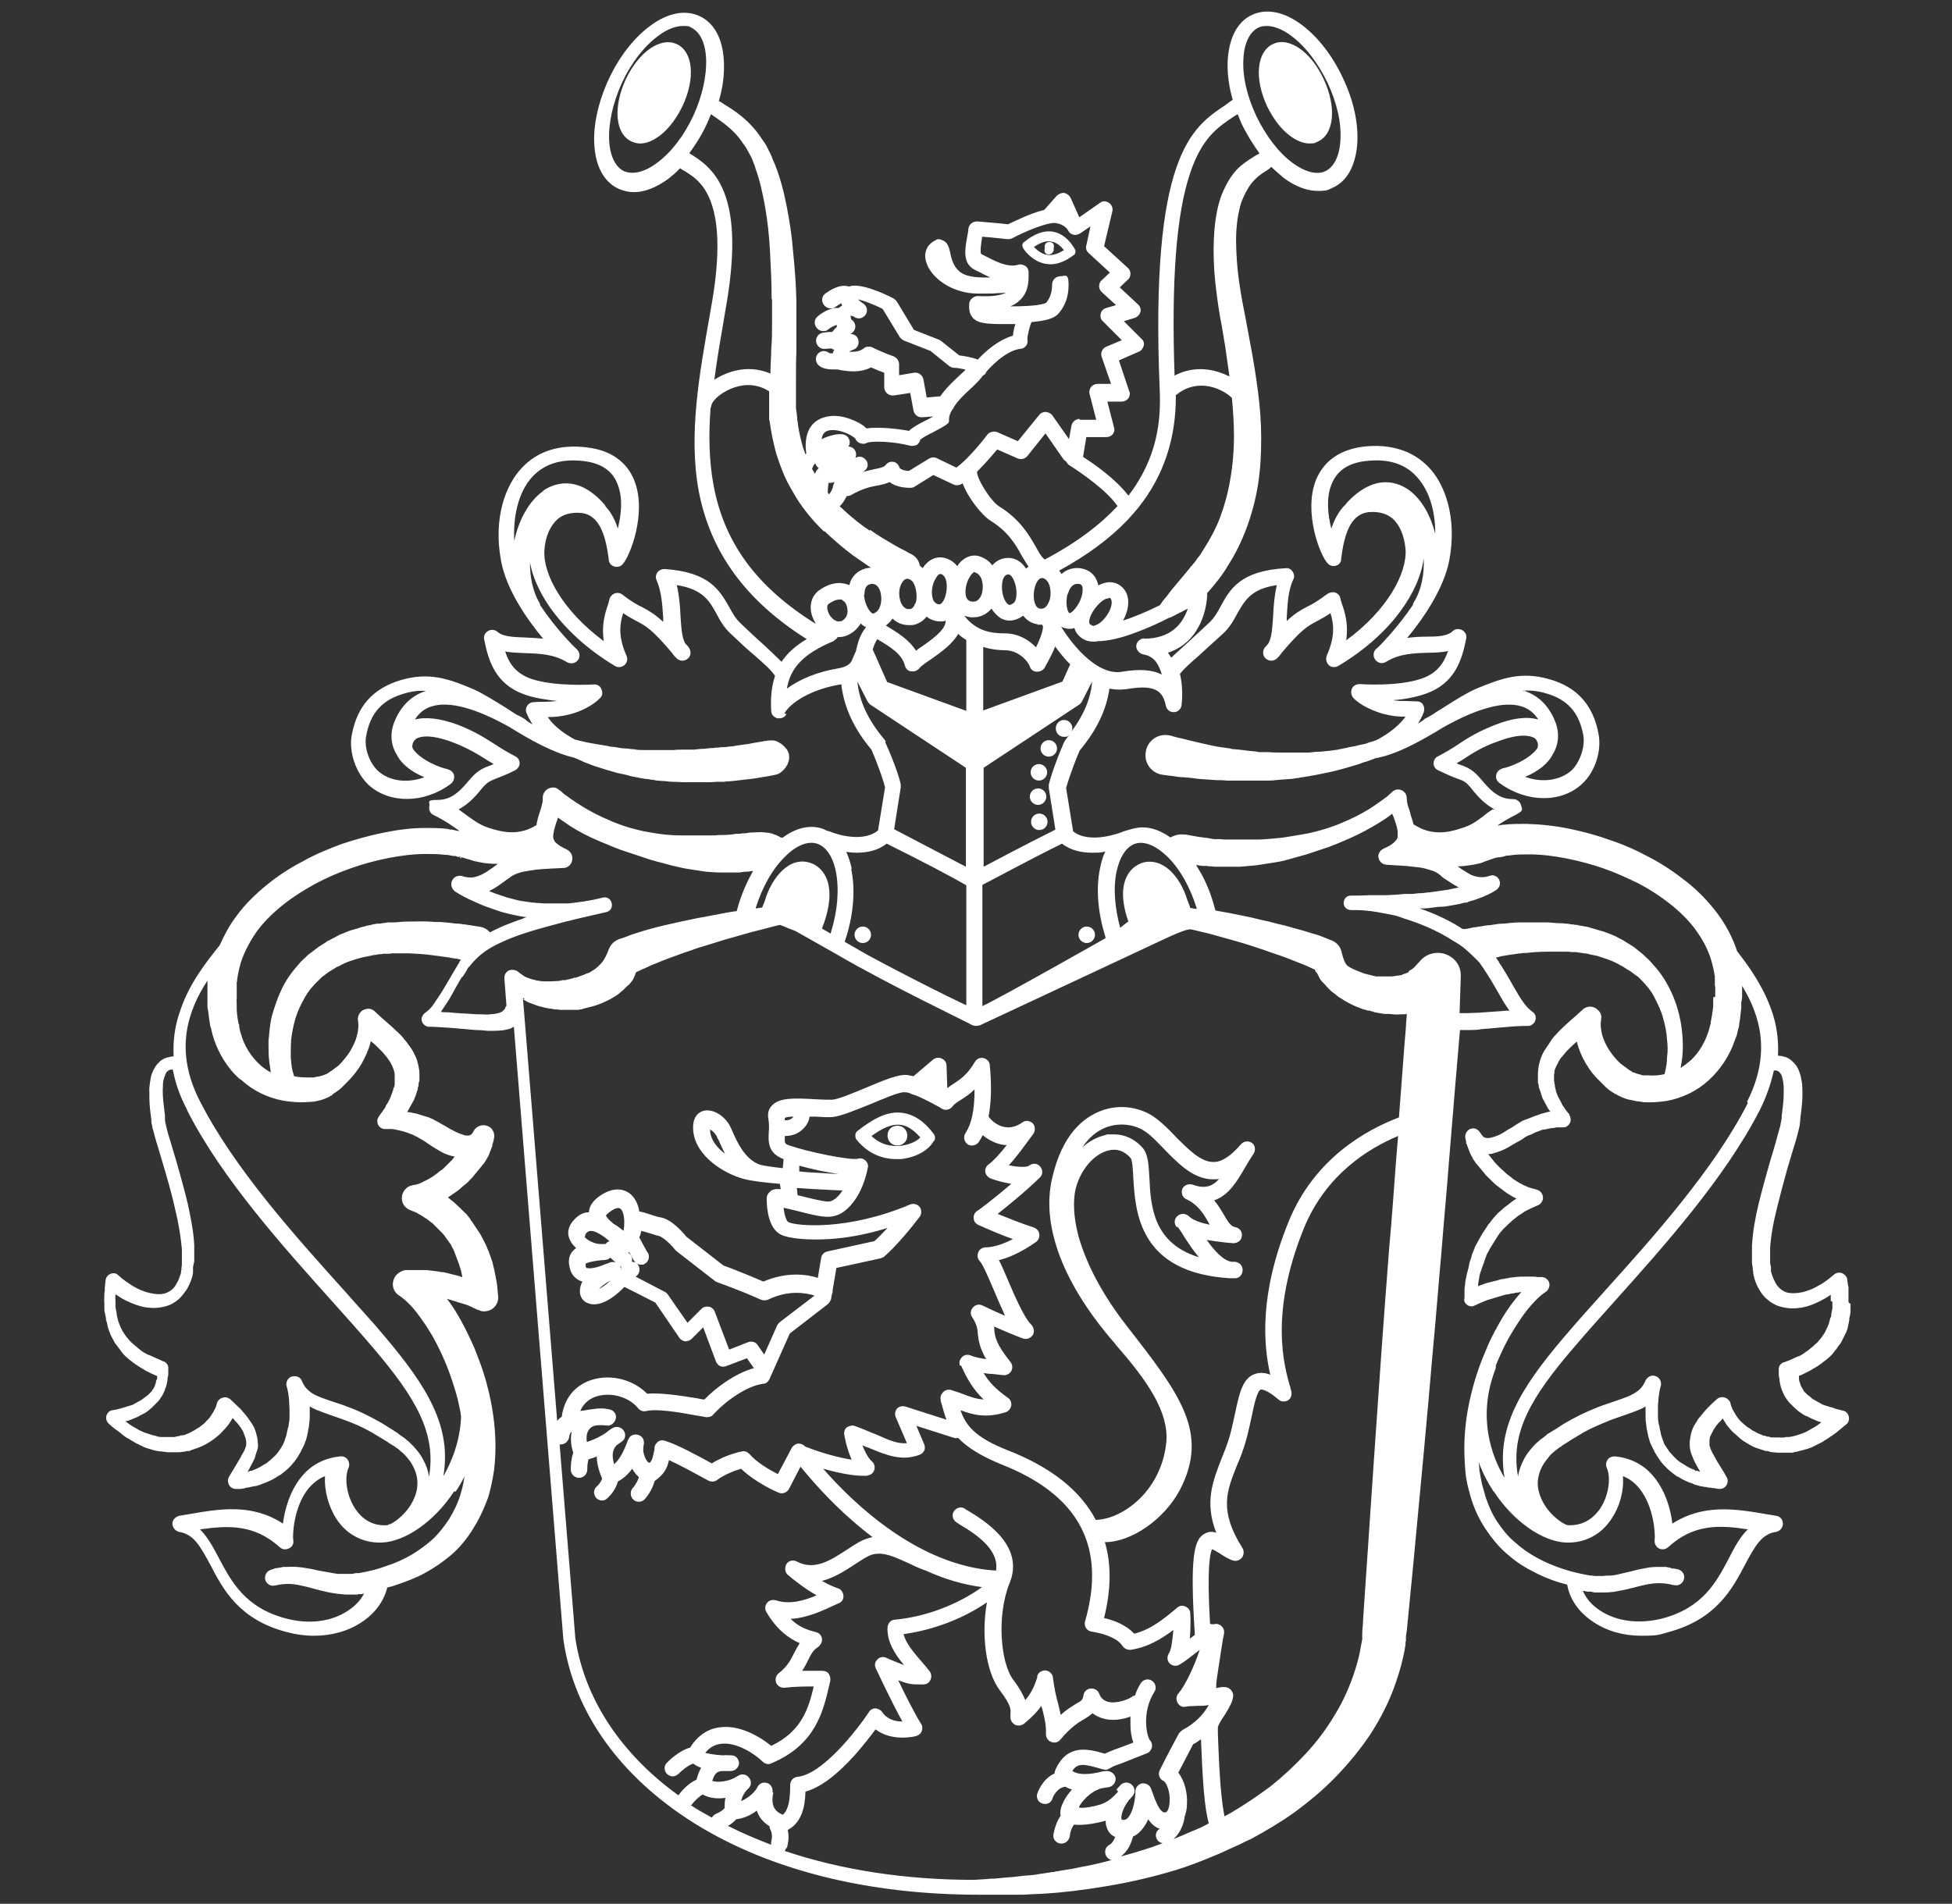 <?xml version="1.0" encoding="UTF-8"?>
<svg xmlns="http://www.w3.org/2000/svg" id="a" version="1.1" viewBox="0 0 473.3 461.7">
  <rect x="0" y="0" width="473.3" height="461.7" fill="#333333" stroke="none"/>
  <defs>
    <style>
      .st0 {
        fill: #fff;
      }
    </style>
  </defs>
  <path class="st0" d="M217.6,277.8c1.3,0,2.4-1,2.4-2.4h0c0-1.3-1-2.4-2.4-2.4s-2.4,1-2.4,2.4h0c0,1.3,1,2.4,2.4,2.4M223.1,275.9c-1,1-2.8,1.8-5,2-1.5.1-4.3,0-6.8-2.4,2.4-1.7,4.7-3,7.1-2.7,1.6.2,3.1,1.2,4.7,3M226.5,276.7c.3-.5.3-1.2-.1-1.7-2.3-3.1-4.8-4.7-7.5-5.1-4-.6-7.6,1.8-10.9,4.3-.3.2-.6.6-.6,1s0,.9.3,1.2c2.5,3.1,5.9,4.7,9.6,4.7h1c3.5-.3,6.8-2,8.1-4.4M265.5,226.7h0c0-1.1-.9-2-2-2s-2,.9-2,2,.9,2,2,2,2-.9,2-2M250,199.3c0,1.1.9,2,2,2s2-.9,2-2h0c0-1.1-.9-2-2-2s-2,.9-2,2M249.7,193.2c0,1.1.9,2,2,2s2-.9,2-2h0c0-1.1-.9-2-2-2s-2,.9-2,2M251.9,185.3c-1.1,0-2,.9-2,2s.9,2,2,2,2-.9,2-2h0c0-1.1-.9-2-2-2M256.3,181.5h0c0-1.1-.9-2-2-2s-2,.9-2,2,.9,2,2,2,2-.9,2-2M207.2,226.7c0,1.1.9,2,2,2s2-.9,2-2h0c0-1.1-.9-2-2-2s-2,.9-2,2M165.5,25.7c3.2-6.8,2.5-13.2-1.4-15-3.9-1.8-9.2,1.8-12.4,8.6-3.1,6.8-2.5,13.2,1.4,15,.7.3,1.4.5,2.1.5,1.6,0,3.2-.7,4.9-2,2.1-1.6,4-4.2,5.4-7.1M254.1,61.7h.2c.6,0,1-.4,1.2-1v-.7c.2-.6-.2-1.3-.9-1.3-.6-.1-1.3.3-1.3,1v.7c-.2.6.2,1.3.9,1.3M257.9,60.7c-1.4.9-2.8,1.3-4,1.1-1.4-.2-2.5-1.2-3.2-1.9,1.6-1.1,3-1.6,4.3-1.3,1.3.2,2.3,1.2,3,2.1M260.3,61.9c.5-.3.6-1,.3-1.5-1.3-2.3-3.1-3.8-5.2-4.2-2.3-.4-4.6.5-7.1,2.5-.5.3-.5,1-.2,1.5,0,.1,2,3.2,5.5,3.8.3,0,.8.1,1.1.1,1.8,0,3.8-.8,5.7-2.3M307.2,25.7c1.4,2.9,3.3,5.5,5.4,7.1,1.7,1.3,3.4,2,4.9,2s1.4-.2,2.1-.5c3.9-1.8,4.5-8.3,1.4-15-3.1-6.8-8.5-10.5-12.4-8.6s-4.5,8.3-1.4,15M444.3,315.7v1.6c-.1.5-.2,1-.3,1.6v.4s-.1.2-.2.3l-.2.8c-.1.5-.3,1-.5,1.4s-.4.9-.6,1.3l-.2.3-.2.3-.4.6s-.3.4-.5.6l-.5.6c-.3.3-.8.7-1.1,1l-.6.5s-.4.3-.6.5c-.5.3-.9.6-1.3.9l-.7.4-.8.3c-.5.2-1,.5-1.5.7-.5.2-1,.4-1.6.6h-.1c-.7.3-1.2,1-1.1,1.8v1.4c.1.5.2.9.2,1.4.1.5.2.9.3,1.4.2.5.3.9.5,1.3.2.4.4.9.7,1.3l.4.6s.3.3.5.6l.5.5.5.5c.3.3.7.6,1,.9.3.3.8.5,1.1.8.3.2.8.5,1.2.6.4.2.8.4,1.2.6s.8.3,1.2.5c.3.2.7.2,1,.3,0,0-.2.1-.2.2-.3.2-.5.4-.8.6l-.8.5s-.6.3-.9.5c-.3.2-.6.3-.9.5-.3.1-.6.3-.9.4l-.9.3c-.6.2-1.2.4-1.8.5-.2,0-.3,0-.5.1h-.9c0,.1-.5.1-.5.1-.3,0-.6.1-.9,0h-.9c-.3,0-.6,0-.9,0-.3,0-.6,0-.9-.2h-.5c0-.1-.5-.2-.5-.2,0,0-.3,0-.5-.1l-.4-.2c-.6-.2-1.2-.5-1.7-.8-.3-.1-.5-.3-.8-.5-.2-.2-.5-.3-.8-.5-.5-.4-1-.8-1.4-1.2-.5-.4-.8-.9-1.2-1.4-.3-.5-.6-1-.9-1.5-.2-.5-.5-1-.6-1.6h0c0-.3-.2-.6-.5-.9-.7-.8-2-.9-2.8-.2-.7.6-1.4,1.3-2.1,2-.3.3-.7.7-1,1.1-.3.3-.6.8-1,1.2s-.6.8-.9,1.3c-.3.5-.6.9-.8,1.4-.1.2-.2.5-.3.8-.1.3-.2.5-.2.8-.2.6-.2,1.2-.3,1.8,0,.6,0,1.2.1,1.8.1.6.3,1.1.5,1.6s.4,1,.6,1.4.5.9.7,1.3c.2.4.5.8.6,1.1-.2,0-.4-.1-.6-.2h-.5c0-.1-.3-.2-.4-.3-.6-.2-1.2-.5-1.7-.8l-.8-.5s-.5-.3-.8-.5c-.5-.3-.9-.7-1.4-1.2-.4-.4-.8-.9-1.2-1.3-.3-.5-.7-1-1-1.5-.2-.2-.3-.5-.4-.8s-.2-.6-.3-.8c-.1-.3-.2-.6-.3-.9l-.2-.9-.2-.9c0-.3-.1-.6-.2-.9-.1-.6-.2-1.2-.2-1.8s0-1.3,0-1.9c0-.6,0-1.3.1-1.9,0-.6.1-1.3.2-1.9.1-.6.2-1.3.4-1.8.2-.9-.2-1.9-1.1-2.3-1-.5-2.1,0-2.6,1-.4.9-.9,1.7-1.6,2.3-.7.6-1.6,1.1-2.5,1.5-1,.4-2.1.8-3.3,1.2s-2.3.8-3.5,1.2c-2.3.9-4.6,1.9-6.8,3.1-1.1.6-2.2,1.2-3.2,1.9-.5.3-1,.7-1.6,1l-.8.5-.3.2h-.2c0,.1-.2.3-.2.3-.5.4-1,.8-1.6,1.2-.2.2-.5.5-.8.7l-.7.7c-.9,1-1.8,2.1-2.4,3.3-.6,1.2-1.2,2.6-1.4,4v.3c-2-10.7,3.1-19.3,13.5-31.4,2.8-3.3,6.1-7,9.6-10.9,12-13.4,27-30.1,35.5-46.7,1.6-3.2,2.7-6.4,3.4-9.6h.5c.5.1.8.3,1,.6.3.3.5.8.6,1.4.2.6.2,1.3.3,2,0,1.4,0,3.1-.2,4.6l-.3,2.5v.6s-.1.2-.1.5c0,.3-.2.7-.2,1.1-.4,1.5-.9,3.1-1.3,4.7l-1.4,4.7c-.9,3.2-1.8,6.4-2.6,9.7-.8,3.3-1.4,6.6-1.6,10.1,0,.9,0,1.7,0,2.7v1.3c0,.5.1,1,.2,1.4v.6c.1,0,.1.3.1.3h0v.2h0v.2c.1.5.2.9.3,1.3.3.9.6,1.8,1.2,2.7.5.9,1.1,1.7,2,2.4.8.7,1.8,1.3,2.8,1.6,1,.3,2.1.5,3.1.5s2-.1,2.9-.3c1.8-.4,3.5-1.2,5.1-2.1.5-.3,1-.6,1.4-.9v1.5M423.8,267.5c-8.2,16.1-23,32.6-34.9,45.8-3.5,3.9-6.8,7.6-9.7,11-10.8,12.7-16.4,22.2-14.4,34.1-3.1-5.2-6.7-14.7-2.2-26.4.1-.3.1-.6.1-.9.2-.5.4-.9.6-1.4.9-2.1,1.9-4.2,3.1-6.2,1.2-2,2.4-3.9,3.8-5.7,1.4-1.7,2.9-3.4,4.6-4.5h0c.5-.3.8-.9.9-1.5.1-1.1-.7-2-1.8-2.1h-1.2c-.4-.1-.8-.1-1.2-.1h-2.4c-.8,0-1.6.1-2.4.2-.4,0-.8.1-1.2.2-.4,0-.8.2-1.2.2s-.8.2-1.2.3-.8.2-1.2.3-.8.2-1.2.3c-.3.1-.8.2-1.1.4-.3.1-.8.2-1.1.4h-.1v-.5c.1-.6.2-1.2.3-1.8.1-.6.3-1.2.5-1.7s.4-1.2.6-1.7c.1-.3.2-.6.3-.9l.3-.8s.2-.6.4-.8l.4-.8s.3-.5.5-.8l.5-.8s.3-.5.5-.8l.5-.8s.3-.5.5-.7l.6-.7s.4-.5.6-.6l.6-.6c.4-.4.9-.8,1.3-1.2.5-.4.9-.7,1.4-1.1.5-.3,1-.6,1.5-1l1.6-.8,1.6-.7c.6-.2,1-.8,1.2-1.4.2-1-.4-2.1-1.5-2.4h0c-.3-.1-.8-.2-1.1-.3-.4-.1-.8-.2-1.2-.4-.3-.2-.8-.3-1.1-.5-.3-.2-.8-.4-1.1-.6l-1.1-.7-1-.8c-.3-.2-.7-.5-1-.8s-.6-.6-1-.9c-.3-.3-.6-.6-.9-.9s-.6-.6-.9-1l-.4-.5-.4-.5-.4-.5s-.1-.1-.2-.2c.6,0,1.1-.1,1.6-.3,1.2-.3,2.3-.8,3.2-1.3s1.8-1.1,2.8-1.6c.5-.3.9-.5,1.2-.8.4-.2.8-.5,1.2-.6s.9-.4,1.3-.6.9-.3,1.3-.5.9-.3,1.3-.3c.5-.1.9-.2,1.4-.3.5,0,.9-.1,1.4-.2h1.3c.4,0,.9,0,1.2-.3.9-.6,1.1-1.8.5-2.7v-.2c-.5-.5-.8-.9-1.1-1.4l-.5-.7s-.3-.5-.4-.8c-.3-.5-.5-1-.8-1.5l-.3-.8s-.2-.5-.2-.8c-.1-.2-.1-.5-.2-.8v-.4c-.1,0-.1-.3-.1-.3v-.3c-.1,0-.1-.3-.1-.3v-1.4s.1-.5.1-.7c0-.5.2-.9.4-1.3.1-.2.2-.5.3-.6.1-.2.2-.4.3-.6.2-.4.5-.9.9-1.3.2-.2.3-.4.5-.6.2-.2.3-.4.5-.6.4-.4.8-.8,1.2-1.2.4-.4.9-.8,1.3-1.2.5,1.9,1.2,3.6,2.2,5.3s2.1,3.1,3.5,4.4l.5.5s.3.3.5.5l.5.5s.4.3.6.5c.4.3.9.6,1.2.8l.5.3h.2c0,.1.2.2.2.2h0l.4.2c1,.5,2.1.9,3,1,.5.1,1,.2,1.4.3.5,0,1,.1,1.4.2,1.9.1,3.8,0,5.7-.3,3.8-.7,7.4-2.4,10.3-5.1,2.9-2.7,5-6,6.2-9.5l.5-1.3.3-1.3.2-.7s.1-.5.1-.7l.2-1.3c.1-.9.2-1.8.3-2.7v-1.3c.1-.5.2-.9.2-1.3v-2.7h0c4.3,7,7.2,16.3,1.2,28.1M415.4,241.9v2.2c-.1.8-.2,1.4-.3,2.2l-.2,1s0,.3-.1.5v.5c-.1,0-.3,1-.3,1l-.3,1c-.9,2.7-2.3,5-4.2,6.8-.8.7-1.6,1.3-2.5,1.9.1-.6.2-1.2.3-1.8.2-1.5.3-3.2.2-5-.1-1.8-.3-3.8-.8-5.9-.5-2.1-1.2-4.2-2.3-6.4s-2.4-4.2-4.1-6l-.6-.7-.3-.3-.3-.3c-.5-.4-.9-.9-1.4-1.3s-1-.8-1.5-1.2c-.2-.2-.5-.4-.8-.6l-.8-.5-.8-.5s-.5-.3-.8-.5c-.6-.3-1.2-.6-1.7-.9-.6-.3-1.2-.5-1.7-.7-.6-.2-1.2-.5-1.7-.6-.6-.2-1.2-.3-1.7-.5-.6-.2-1.2-.3-1.7-.5-.6-.1-1.2-.2-1.7-.3-.3,0-.6-.1-.9-.2-.3,0-.6,0-.9-.1-.6,0-1.2-.2-1.7-.2-.3,0-.6,0-.8-.1-.3,0-.6,0-.8,0-1.1,0-2.1-.2-3.2-.2-2.1,0-4,0-5.8,0-.9,0-1.7,0-2.5.1-.8,0-1.6.2-2.3.2-.7,0-1.4.1-2,.2-.6.1-1.2.2-1.7.2-2,.3-3.2.5-3.2.5h-.2c-.8.2-2.5.6-2.8.3-.1,0-.2-.1-.3-.2-3.2-2-6.5-3.5-10-4.7.3,0,.7,0,1,0,.8,0,1.4-.1,2.2-.2s1.4-.2,2.2-.2c.8,0,1.5-.2,2.2-.3.8-.1,1.5-.3,2.2-.4l1.1-.3h.6c0-.1.6-.3.6-.3l1.1-.3,1.1-.4c.3-.1.7-.3,1.1-.4.3-.2.7-.3,1.1-.5l1-.5,1-.6c.8-.5,1.2-1.4.9-2.3-.3-1-1.4-1.6-2.4-1.2h0c-.8.3-1.7.4-2.5.3s-1.7-.3-2.5-.8-1.7-1-2.5-1.6c0,0-.2-.1-.2-.2,1.3,0,2.5-.2,3.8-.4.5-.1.9-.2,1.4-.3.5-.1.9-.3,1.4-.5l2.3-.8.9-.2h.5c0-.1.5-.1.5-.1l1-.3c.3,0,.7,0,1.1-.1,1.4-.2,2.9-.2,4.4-.2,3,0,6,.4,9.1,1,3,.6,6,1.4,8.9,2.4,2.9,1,5.7,2.3,8.4,3.6,2.7,1.4,5.3,3.1,7.6,4.9,2.3,1.8,4.5,3.9,6.2,6.2,1.7,2.3,3.1,4.8,3.9,7.5.4,1.3.7,2.7.9,4v.2h0c0,.2,0,.1,0,.1h0v1.9c.1.2.1.4.1.6v2.1ZM361.9,196.3c-.8.5-1.5,1-2.2,1.6-1.7,1.3-3.1,2.3-5.2,2.9-3.4,1.2-7.5,1.9-11.6-.8,0,0-.2,0-.2-.1,0-.3-.1-.5-.2-.8-.2-.8-.5-1.4-.6-2.1-.2-.6-.4-1.3-.6-1.8-.1-.6-.2-1.1-.2-1.5s-.1-1.1-.5-1.5c-.8-.9-2.1-1-3-.2h0c-.5.5-.9.8-1.3,1.2-.5.3-.9.7-1.4,1-.9.7-1.9,1.3-2.9,2-2,1.2-4.1,2.3-6.3,3.2-1.1.5-2.2.9-3.4,1.3-1.1.4-2.3.7-3.4,1l-1.7.4-1.7.3-1.8.3c-.6.1-1.2.2-1.8.3-1.2.2-2.4.3-3.6.4-1.2.1-2.4.2-3.5.2h-5.4c-.6,0-1.2,0-1.7,0-.6,0-1.2,0-1.7-.1h-1.7c-.6-.1-1.2-.2-1.7-.3-.6,0-1.2-.2-1.7-.2-1.2-.2-2.3-.4-3.4-.6-.6,0-1.2-.1-1.7,0-.6.1-1.3.3-2,.7h0c-2.8-2-5.6-2.8-8.3-2.3-.3,0-3.2.8-3.5,1,0,0-7.7,3.1-11.8-.2l-1.7-10.5c.3-1,1.2-4.2,3.3-9.1,4.1-4.9,6.5-9.9,7.2-15,1.4.3,2.9.3,4.3.1,7.5-1.3,8.7,1,9.4,4.1.2.9,1,1.6,2,1.5.9,0,1.7-.8,1.8-1.7.2-1.8.3-4.7-.4-7.6,1-1.2,2.6-2.7,4.7-4.5,1.5-1.4,3.4-3.1,5.6-5.1,1.7-1.5,2.7-3.3,3.6-5,1.8-3.1,3.3-6,9.6-6.9-.6,2.5-.8,5.1-.9,7.5-.2,2.7-.3,5.3-1.2,6.7-.2.3-.5.6-.8.9-.6.8-.6,2,.2,2.7.8.7,1.9.7,2.7,0,.4-.4.8-.8,1.1-1.3,4.9-5.8,6.4-6.6,8.7-7.8.9-.5,1.9-1,3.2-1.9.8,2.5,1.2,5.6-.9,10.3-.3.8-.1,1.7.5,2.3.6.6,1.6.6,2.3.2,13.4-8,19.8-18.6,20.7-26.1.2,3.7-.5,7.6-2.4,10.7-.1.2-.2.4-.2.6-3.8,5.6-8.1,10-8.7,10.5-.9.6-1.1,1.8-.5,2.7.6.9,1.7,1.2,2.7.6,3.2-2,6.8-2.1,10.2-2.2,1.7,0,3.3-.1,4.8-.4-1,2.9-2.6,5.3-6.2,6.6-5.8,2.1-15.1,1.4-15.2,1.4-.8,0-1.6.4-1.9,1.1-.3.7-.2,1.6.3,2.2,1.6,1.8,4.8,3.2,7.2,3.9,2.3.6,3.8.7,5.5.7-2.1,2.9-5.3,4.8-7.3,5.8-.2,0-.4.1-.6.2-.4.1-.9.2-1.3.4-.5.2-1,.3-1.6.4s-1.1.3-1.7.4-1.3.2-1.9.4c-.3,0-.6.1-1,.2-.3,0-.7.1-1,.2-.7.1-1.4.2-2.2.3-.8,0-1.5.2-2.3.2s-1.6.1-2.4.2c-.4,0-.8,0-1.2,0h-6.1c-.8,0-1.7,0-2.5-.1-.4,0-.8,0-1.2,0h-1.2c-.8-.2-1.6-.2-2.4-.3s-1.6-.2-2.4-.3c-.4,0-.8-.1-1.2-.1s-.8-.1-1.1-.2c-.8-.1-1.4-.2-2.2-.3-1.4-.2-2.7-.5-4-.8-1.2-.3-2.3-.5-3.4-.8-1-.2-1.8-.5-2.5-.6-1.4-.3-2.2-.6-2.2-.6h-.1s-.3-.1-.5-.1c-2.7-.4-5.1,1.4-5.5,4.1-.4,2.7,1.4,5.1,4.1,5.5,0,0,.9.1,2.4.3.8.1,1.7.3,2.8.3,1.1.1,2.3.2,3.6.4,1.3.1,2.8.2,4.3.3.8,0,1.6,0,2.4.1h8.9c.5,0,.9,0,1.3,0,.9,0,1.8-.1,2.7-.2l2.7-.2c.5,0,.9-.1,1.3-.2.5,0,.9-.1,1.3-.2.4,0,.9-.1,1.3-.2.5,0,.9-.2,1.3-.2.9-.2,1.7-.3,2.5-.5.8-.2,1.6-.3,2.4-.5s1.6-.4,2.3-.6c.3-.1.8-.2,1.1-.3.3-.1.7-.2,1-.3.7-.2,1.3-.4,2-.6.6-.2,1.2-.5,1.8-.6.6-.2,1.1-.4,1.6-.6.2,0,.3-.1.5-.2,5.3-.9,11.3-4.3,16.7-7.6,8.2-4.6,14.7-6.3,18.8-5,1.7.5,3.1,1.6,4.1,3.2-2.7-.8-6.2-.4-10.5,1.3-4.1,1.6-6.7,3.2-9.2,4.9-1.5,1-2.9,1.8-4.6,2.7-.7.3-1.1,1-1.1,1.7s.4,1.4,1.1,1.7c2.1,1,3.5,1.6,4.6,2,1.7.6,2.2.8,3.7,2.7s3.2,3.6,5.4,4.8M369.5,167.6s-.2,0-.3-.1c1.7-.1,3.5,0,5.5.6,5.4,1.5,8.2,4.7,9.2,10.2.5,2.8-.8,6.5-2.8,8.5-2.8,2.5-7.2,3.1-11.3,1.6,3.1-1.3,5.6-3.2,6.7-5.5.1-.2.2-.3.3-.5,1.3-2.5,1.3-5.3,0-8.1-1.6-3.5-4-5.7-7.3-6.8M348.1,129.9c-1.1-4.8-3.4-8.8-6.4-11-2.2-1.6-8-4.6-15.1,3-.1.1-.2.3-.3.4-1.7,1.6-2.8,3.8-3.5,5.9-.8-3.2-1.3-7.3,0-10.6,1.3-3.4,4-5.3,8.4-5.8,5.3-.6,9.4.6,12.3,3.8,3.5,3.8,4.6,9.4,4.5,14.3M277.5,154.8c-1,0-1.9.8-2,1.8,0,1,.7,1.9,1.7,2.1,1.3.2,2.3.8,3.1,1.8.6.9,1.1,1.9,1.4,3.1-2.3-1.2-5.4-1.4-9.6-.7-5.5,1-11.4-5.4-14.8-10.9.2,0,.3.2.5.2.3.1.9.3,1.4.3s.8,0,1.3-.2c.4,1.4,1.4,2.4,2.8,3,.6.2,1.2.3,1.8.3s.7,0,1-.1c2.4,0,5.7-.7,9.8-2.3,2.4-.9,4.9-2,7.6-3.4.2,0,.6-.2,1.2-.5.4-.2.9-.5,1.5-.8,0,0,.1,0,.1,0,.5-.3,1.1-.6,1.7-.9-1.2,3.6-4,7.3-10.7,7.3M268.4,145.2c.3-.1.5-.2.6-.2.2,0,.3.1.3.2.5.5.3,2.3-.9,4-.8,1.2-1.8,2.1-2.7,2.4,0,0-.5.2-.6.2-.3,0-.2-.2-.5-.2-.3-.2-.5-.3-.5-.8,0-1.8,2.2-4.8,4.1-5.6M258.9,144.1c.3-1,.9-2.5,2.3-2.5h.2c.6,0,1.2.2,1.1,1.6-.1,2.7-2.3,5.4-3.2,5.5-.5-.3-1-2.3-.5-4.5M288.8,137.3c-.3.5-.7.9-1,1.3-1.4,1.7-2.6,3.1-3.6,4.3-.5.6-.9,1.2-1.3,1.7-.4.5-.8.9-1,1.2-.3.5-.6.9-.7,1-3.5,1.7-6.4,2.9-8.9,3.7,1.7-3.1,1.7-6.2-.1-8-1.4-1.4-3.3-1.7-5.3-.8-.2,0-.4.2-.6.3,0-.2-.1-.5-.2-.8-.6-1.9-2.1-3.1-4.2-3.4-1.7-.2-3.3.3-4.5,1.4-.2-.2-.3-.5-.6-.8,6.9-3.8,12.3-7.8,16.6-12.3.2-.2,2.5-2.8,2.7-3.1,6.1-7.7,9.1-16.8,9-27.2,0,0,.1,0,.2-.1,3.8-3.1,7.9-2.2,9.9-1.4,1.5.6,2.7,1.4,3.5,2.2.3,3.2.5,6.4.5,9.5s-.3,7-.9,10.2c-.5,3.2-1.4,6.4-2.4,9.1s-2.4,5.3-3.8,7.5c-.3.5-.7,1.1-1,1.6s-.8,1-1.1,1.5c-.3.5-.8.9-1.1,1.4M297,45.5c-1.2,2.3-1.9,5.1-2.3,8.1-.4,3-.5,6.2-.4,9.5.1,3.4.5,6.8,1,10.4.3,1.8.5,3.5.9,5.3.3,1.8.6,3.6.9,5.4.3,2.4.7,4.7,1,7.1-.5-.2-1-.5-1.6-.7-4-1.6-8.2-1.4-11.7.5-.8-23,.4-39.2,3.8-49.2,2.9-8.6,6.8-11.1,10.5-13.6.3-.2.6-.4,1-.6.3.8.6,1.4.9,2.2,1.3,2.7,2.8,5.1,4.4,7.3-.2.1-.5.3-.9.5-.8.5-2,1.2-3.5,2.4s-2.9,3.1-4,5.4M304.6,28.1c-2.3-4.9-3.4-9.8-3.1-14,.2-3.8,1.6-6.4,3.6-7.4.6-.3,1.3-.4,2-.4,1.8,0,3.9.8,6,2.4,3.4,2.5,6.5,6.6,8.8,11.4,2.3,4.9,3.4,9.8,3.1,14-.2,3.8-1.6,6.4-3.6,7.4-2.1,1-5,.2-8-2-3.4-2.5-6.5-6.6-8.8-11.4M270.9,122.8c-4.1,4.4-9.8,8.8-17.6,12.9,0,0-.1-.1-.2-.2-.6-.5-1.2-1.5-1.9-2.8-1.6-2.8-3.8-6.7-8.8-9.8-2.2-1.3-5.6-6.9-5.5-8.5,2-2,3.8-4.1,4.9-5.4l5,2.2c.8.3,1.7.1,2.3-.6l4.4-5.5,4.3,6.2s.4.5.7.6c.2.4.5.8.9,1,2.5,1.6,9,6,11.6,9.9M261.8,101.6c-1,0-1.8.7-2,1.6l-.6,3.3-4-5.7c-.3-.5-.9-.8-1.6-.9-.6,0-1.2.2-1.6.7l-5.2,6.4-5-2.2c-.8-.3-1.8-.1-2.4.6,0,0-3.9,5.3-7.5,8l-4.8-2.3c-.6-.3-1.3-.2-1.8.1l-4.9,3c-1,0-2.2-.4-2.3-.8-.2-.7-.8-1.3-1.5-1.4-.8-.1-1.4.2-1.9.8-.3.4-.8.6-2.3.9-.9.2-2,.4-3.2.8.2-.1.3-.2.5-.4.8-.6.9-1.7.3-2.5-.6-.8-1.6-1.1-2.5-.6h-.1c.3-.6.2-1.3-.1-1.8-.3-.5-.9-.9-1.6-.9.3-.4.4-.9.3-1.4-.2-.9-.9-1.5-1.8-1.6-1.5-.1-3.3.4-5,1.2.2-1.1.6-1.7,1.4-2,2.3-.8,6.1,1,6.8,1.9.2.5.6.9,1.2,1.1s1.1.2,1.6-.1c1-.5,6.4-.4,10.5.7.5.1,1.1,0,1.6-.2.4-.3.7-.7.8-1.2.4-.5,2-1.3,3-1.8,1.1-.6,2.3-1.2,3.2-1.8s.8-.8.8-1.4c0-.8.3-1.5.7-2.2.2-.2.4-.5.5-.8,1-1.6,2.6-3.1,4-4.4,1.1-1,2.1-2,2.8-2.9,0-.1.2-.2.2-.3.2-.1.3-.2.5-.3.2-.2.3-.5.4-.7,2.4-2.7,5.5-5.2,8.2-5.5.6,0,1.2-.4,1.5-.9.3-.5.3-1,.2-1.5,0-.6.4-2.6,1-4.1,3.6-.3,5.5-.9,6.5-2,1.7-1.9,2.5-4.2,2.5-7.1s-.9-2-2-2-2,.9-2,2c0,2.4-.8,3.6-1.4,4.4-.5.3-2.2.9-8.7.9.9-.4,1.7-.9,2.3-1.5,2.3-2.2,2.1-5.1,2.1-6.8,0-.6-.3-1.2-.8-1.5s-1.1-.5-1.7-.3c-2.7.8-5.8-1-8-2.1-.4-.2-.8-.4-1-.5-.3-.5,0-2.7.2-3.8,0-.1,0-.3,0-.4,2.8.2,6.1.6,6.1.6.4,0,.8,0,1.2-.2,3.2-1.7,8.7-4,10.6-3.7,2.1.3,2.9,1.6,3,1.8.2.5.7.9,1.2,1,.6.2,1.2,0,1.7-.3l2.5-1.7-1,4.6c-.2.7,0,1.4.6,1.9l5.1,4.7-2,1.9c-.4.3-.6.9-.6,1.4s.2,1,.6,1.4l3.5,3.2-2.4.7c-.7.2-1.2.7-1.3,1.4-.2.7,0,1.4.5,1.8l4.6,4.6-3.8,1.6c-.9.4-1.4,1.4-1.1,2.4l2.3,6.6h-3.3c-.6,0-1.2.3-1.6.8-.3.5-.5,1.1-.3,1.7l1.6,6.2h-4ZM234,89.8c-.5.5-1,.9-1.5,1.4-1.5,1.4-3.2,3-4.5,4.9l-3.3.3-.8-4.4c-.2-1-1.2-1.8-2.3-1.6l-3.6.6v-2.8c-.1-.8-.6-1.5-1.4-1.8-.9-.3-3.6-1.4-5-2.1-.7-.4-1.6-.3-2.2.2-.7.6-1.8.9-3.5.8.2-.2.6-.3,1-.5,1-.3,1.5-1.4,1.2-2.4-.2-.9-1-1.4-1.9-1.4.6-.3,1.1-.9,1.2-1.7,0-.8-.4-1.5-1-1.8,0-.2-.1-.5-.2-.9.3,0,.6,0,1,.3.9.6,2.1.3,2.7-.6.6-.9.3-2.1-.6-2.7-.5-.3-.9-.7-1.3-1,1.5.3,4,1.3,6,2.3l4.2,6.9c.2.3.6.6,1,.8l6.4,2.5,4.6,3.7c.3.2.7.4,1.1.4.8,0,1.8.2,2.7.4M198.6,113.5c-.5.3-.8.9-1,1.4-.2-.4-.5-.8-.7-1.2.2-.6.5-1,.6-1.2,0,0,.1,0,.2-.1.1.5.5.9.9,1.2M202,117.8c-.1.9-.6,1.6-1,2.1-.1-.2-.2-.3-.3-.5,0-.8.1-1.7.2-2.3h.5c.3,0,.7-.1,1-.2-.2.2-.3.6-.4.9M199.9,128.8c2.4,2.3,4.7,4.2,6.8,5.8,1.7,1.2,3.2,2.2,4.5,3.1h-.5c-2.2.3-3.9,1.6-4.6,3.6,0,.2-.1.4-.2.6-1.4-.6-3.9-1.1-7.2,1.2-2.3,1.6-2.8,4.7-1.2,7.6.1.2.2.4.3.6-14.3-8.9-22.2-19.6-24.8-33.7-1.1-6-1.2-12.2-.7-18.7.1-.2.2-.4.2-.6.1-.9,1.9-2.9,4.9-4.1,2-.8,5.5-1.6,9.1.7v3.7c0,.5,0,1.1,0,1.6v1.6c.2.5.2,1,.3,1.6.3,2.1.8,4.2,1.3,6.2.6,2,1.3,3.9,2.1,5.8.8,1.8,1.8,3.5,2.8,5.2,2,3.2,4.4,6,6.8,8.3M187.2,72.5v6c0,2,0,4-.2,6.1,0,2-.2,4-.2,6-3.3-1.4-7-1.5-10.7,0-1,.4-2,.9-2.9,1.5.7-5.3,1.6-10.5,2.5-15.7l.2-1.2c2.3-12.8,2.2-22.1-.3-28.5-2.2-5.7-6-8-8.4-9.5h-.1c1.7-2.3,3.2-4.7,4.4-7.4.3-.7.6-1.4.9-2.1.8.6,1.9,1.3,3.1,2.2,1.3,1,2.8,2.3,4.2,4.2.3.5.6.9,1,1.4.3.5.6,1,.9,1.6.2.3.3.6.5.9.1.3.3.6.4.9,0,.2.1.3.2.5,0,.2.1.3.2.5.1.3.2.6.3,1,1,2.7,1.7,5.9,2.3,9.2.6,3.4,1,7,1.2,10.8.2,3.8.4,7.7.4,11.7M171.2,14.1c.2,4.2-.9,9.2-3.1,14-2.3,4.9-5.4,8.9-8.8,11.4-3,2.3-6,2.9-8,2s-3.4-3.6-3.6-7.4c-.2-4.2.9-9.2,3.1-14s5.4-8.9,8.8-11.4c2.1-1.6,4.2-2.4,6-2.4s1.4.1,2,.4c2.1,1,3.4,3.6,3.6,7.4M203.9,150.6c-1.2.5-2.4-.8-2.9-1.7-.3-.7-.8-2,0-2.5.6-.4,1.6-1,2.5-1s.6,0,.8.2c.8.4,1.2,1.5,1.2,2.7,0,.7-.3,1.8-1.6,2.4M202.1,155.4c.4-.2.8-.5,1-.9h.3c.6,0,1.3-.1,2-.4,1.4-.6,2.5-1.6,3.3-2.9.4.4.8.7,1.3.9-1.5,1.8-2,3.8-2.4,5.5,0,.2-.1.5-.2.6l-1,2.3h0c-.6.8-1.5,1.3-3.2,1.6-4.9.8-9.3,2.6-12.4,4.9.8-4.8,3.7-8.4,11.5-11.6M190.2,173c1.4-2.5,6.3-5.8,13.5-7h.3c.6,5.4,3,10.7,7.3,15.8,2.1,4.9,3,8,3.3,9.1l-1.7,10.5c-4.2,3.4-11.7.3-11.8.2-.2,0-.3-.1-.5-.1-.5-.2-1-.5-1.4-.6-3-.9-6.3-.1-9.5,2.3,0,0-.1,0-.2-.1h-.2c-.8-.5-1.4-.7-2-.9-.6-.2-1.2-.3-1.8-.3-1.2-.2-2.3,0-3.4,0-.6,0-1.1.2-1.7.2-.3,0-.6,0-.9.1h-.9c-1.2.2-2.3.3-3.4.3-.6,0-1.2,0-1.7.1-.6,0-1.2,0-1.7,0s-1.2,0-1.7,0h-5.3c-1.2,0-2.4-.1-3.5-.2s-2.4-.3-3.5-.5l-1.7-.3-1.7-.4c-1.2-.3-2.3-.6-3.4-1s-2.3-.8-3.3-1.3c-2.2-.9-4.3-2-6.3-3.2-1-.6-2-1.3-2.9-1.9-.5-.3-.9-.7-1.4-1s-.9-.8-1.3-1.1h-.1c-.5-.5-1.1-.8-1.8-.7-1.4.1-2.4,1.3-2.3,2.7,0,.3,0,.9-.2,1.4-.1.6-.3,1.2-.5,1.8-.2.7-.5,1.4-.6,2.1-.1.3-.2.7-.2,1.1-4.2,2.6-8.1,1.8-11.5.7-2.2-.7-3.5-1.7-5.2-2.9-.7-.5-1.4-1-2.2-1.6,2.2-1.2,3.9-2.9,5.4-4.8,1.5-1.8,2-2,3.7-2.7,1-.4,2.5-.9,4.6-2,.6-.3,1.1-1,1.1-1.7s-.4-1.4-1.1-1.7c-1.7-.9-3.1-1.7-4.6-2.7-2.5-1.6-5.1-3.3-9.2-4.9-4.3-1.6-7.9-2-10.5-1.3,1-1.6,2.4-2.7,4.1-3.2,4.2-1.3,10.6.4,18.8,5,5,3.1,10.5,6.2,15.5,7.4h.1c.5.2.9.4,1.4.6s1,.5,1.6.7,1.2.5,1.8.7c1.3.4,2.7.9,4.2,1.3.8.2,1.5.5,2.3.6.8.2,1.6.3,2.4.6.8.2,1.7.3,2.5.5.4,0,.9.2,1.3.2.4,0,.9.1,1.3.2.5,0,.9.1,1.3.2.5,0,.9.1,1.3.1.9,0,1.8.2,2.7.2.9,0,1.8.1,2.7.1h5.3c.9,0,1.7,0,2.5-.1h1.3c.4,0,.8,0,1.2-.1.8,0,1.6-.1,2.4-.2,1.5-.2,2.9-.3,4.3-.5,1.3-.2,2.5-.4,3.6-.6.5-.1,1-.2,1.5-.3.5-.1.9-.3,1.2-.5.7-.5,1.2-1.1,1.5-1.6,0-.1.1-.2.2-.3,0-.1.1-.2.1-.3,0-.2.1-.2.1-.2.5-1.3.3-2.8-.8-3.8h0s0-.1-.2-.2c0,0-.2-.2-.2-.2s-.2-.2-.3-.3c-.5-.3-1.2-.8-1.9-.9-.4,0-.8-.1-1.3,0-.2,0-.5,0-.7.1-.2,0-.5,0-.7.1-1,.2-2.1.3-3.4.6-1.2.2-2.5.3-4,.6-.7,0-1.4.2-2.2.2-.3,0-.8,0-1.1.1-.4,0-.8,0-1.2.1-.8,0-1.6.1-2.4.2-.8,0-1.6.1-2.4.2-.4,0-.8,0-1.2,0h-1.2c-.8,0-1.7,0-2.5.1-1.7,0-3.3,0-4.9,0h-1.2c-.4,0-.8,0-1.2,0-.8,0-1.6,0-2.4-.2-.8,0-1.5-.2-2.3-.2s-1.4-.2-2.1-.3c-.3,0-.7-.1-1-.1s-.7-.1-1-.2c-.6-.1-1.3-.2-1.9-.3-.6-.1-1.2-.2-1.7-.3s-1.1-.2-1.6-.3c-.5-.1-.9-.2-1.3-.3-.4-.1-.8-.2-1.2-.3-.1,0-.2,0-.3-.1-2-1.1-4.7-2.8-6.5-5.4,1.6,0,3.2-.1,5.5-.7,2.4-.6,5.5-2.1,7.2-3.9.6-.6.7-1.4.3-2.2-.3-.8-1.1-1.2-1.9-1.1-.1,0-9.4.6-15.2-1.4-3.6-1.3-5.3-3.7-6.2-6.6,1.5.3,3.1.3,4.8.4,3.4.1,6.9.2,10.2,2.2.9.5,2.1.3,2.7-.6s.3-2-.5-2.7c-.6-.5-5-4.9-8.7-10.5,0-.2-.1-.4-.2-.6-1.7-2.9-2.3-6.4-2.3-9.8.6,3.4,2.2,7,4.7,10.7,3.8,5.4,9.2,10.4,15.9,14.4.8.5,1.7.3,2.3-.2s.9-1.4.5-2.3c-2.1-4.7-1.6-7.8-.8-10.3,1.3.9,2.3,1.4,3.2,1.9,2.3,1.2,3.8,2,8.7,7.8.3.5.7.9,1.1,1.3.8.7,1.9.7,2.7,0,.8-.7.8-1.8.2-2.7-.2-.3-.5-.6-.8-.9-.9-1.4-1-4-1.2-6.7-.1-2.4-.3-4.9-.9-7.5,6.3,1,7.9,3.8,9.6,6.9.9,1.7,1.9,3.5,3.6,5,2.2,2.1,4,3.8,5.6,5.1,2.4,2.1,4.1,3.6,5,5,0,0,0,0,0,.1-.8,2.4-1.1,5.2-.9,8.4,0,.9.7,1.6,1.5,1.8h.5c.7,0,1.3-.3,1.7-1M131.7,119.1c-3.3,2.3-5.9,6.8-7,12.1-.3-5.3.7-11.6,4.4-15.6,2.9-3.1,7-4.4,12.3-3.8,4.4.5,7.2,2.4,8.4,5.8,1.3,3.3.8,7.4,0,10.6-.6-1.9-1.5-3.8-2.9-5.3,0-.1-.2-.2-.2-.4-6.8-7.9-12.8-5-15-3.5M103.5,167.5s-.2,0-.3.1c-3.2,1-5.7,3.3-7.3,6.8-1.3,2.8-1.3,5.6,0,8.1.1.2.2.3.3.5,1.1,2.3,3.6,4.2,6.7,5.5-4.1,1.5-8.5,1-11.3-1.6-2.1-2-3.4-5.7-2.8-8.5,1-5.5,3.9-8.7,9.2-10.2,2-.6,3.8-.8,5.5-.6M111.3,207.7l2.3.7c.5.1.9.3,1.3.4l1.4.3c1.4.3,2.9.4,4.4.4-.4.3-.8.6-1.2.9-.9.6-1.7,1.2-2.5,1.6s-1.7.7-2.4.8c-.8,0-1.6,0-2.4-.3h0c-.9-.3-2,0-2.5.9-.6,1-.2,2.3.8,2.9,1.3.8,2.7,1.6,4.2,2.2,1.4.7,2.9,1.3,4.4,1.8.8.3,1.5.5,2.3.8.8.2,1.6.4,2.3.6.8.2,1.6.3,2.4.5.6.1,1.2.2,1.7.2-.5.1-.9.3-1.3.5-1.1.3-2.2.8-3.3,1.2s-2.2.9-3.2,1.4c-.4.2-.8.4-1.2.6-.7-.8-1.7-1.3-2.8-1.4,0,0-1.2-.2-3.2-.5-.5,0-1.1-.2-1.7-.2-.6,0-1.3-.1-2-.2s-1.5-.1-2.3-.2c-.8,0-1.7,0-2.6-.1-1.8-.1-3.8,0-5.8,0-1,0-2.1.2-3.2.2-.3,0-.5,0-.8,0-.3,0-.6,0-.9.1-.6,0-1.1.2-1.7.2-.3,0-.6,0-.9.1-.3,0-.6.1-.9.2-.6.1-1.2.2-1.7.4-.6.1-1.2.3-1.7.5-.6.2-1.2.3-1.8.5-.6.2-1.2.5-1.7.7-.6.2-1.2.5-1.7.8s-1.2.6-1.7.9c-.3.1-.6.3-.8.5l-.8.5-.8.5s-.5.4-.8.6c-.5.4-1,.8-1.6,1.2-.5.4-.9.9-1.4,1.3l-.3.3-.3.3-.6.7c-1.7,1.9-3.1,3.9-4.1,6.1-1,2.1-1.7,4.3-2.3,6.4-.5,2.1-.6,4.1-.8,6,0,1.8,0,3.5.2,5,.1.8.2,1.4.3,2.1,0,.2,0,.3.1.5-1.1-.6-2.1-1.3-2.9-2.1-2-1.9-3.5-4.3-4.3-7l-.3-1-.2-1v-.5c-.1,0-.2-.3-.2-.5l-.2-1.1c-.1-.8-.2-1.5-.2-2.3v-1.2c0-.4-.1-.8,0-1.1v-4.2h.1v-.5c.2-1.4.5-2.8.9-4.2.9-2.7,2.3-5.3,4-7.7,1.8-2.4,4-4.5,6.4-6.4,2.4-1.9,5-3.5,7.7-5,5.5-2.9,11.5-5,17.6-6.2,3.1-.6,6.1-1,9.2-1,1.5,0,3.1,0,4.5.2.3,0,.8,0,1.1.1l1.1.2h.5l.5.2,1,.2-.3.2ZM58.5,261.9c2.8,2.6,6.4,4.3,10,5,1.8.3,3.7.5,5.6.4.5,0,.9-.1,1.4-.1.5,0,1-.1,1.4-.2,1-.2,1.9-.5,2.9-1l.3-.2h0s.2-.1.1-.1h.2c0-.1.5-.5.5-.5.3-.2.8-.5,1.2-.8.2-.2.4-.3.6-.5l.5-.5s.3-.3.5-.5l.5-.5c1.3-1.3,2.5-2.8,3.4-4.3.9-1.6,1.7-3.3,2.2-5.1,0-.2,0-.3.1-.5.1.1.3.2.4.3.5.4.9.8,1.3,1.2l1.2,1.2c.2.2.3.4.5.6s.3.4.5.6c.3.4.6.9.9,1.3.1.2.2.5.3.6.1.2.2.5.3.7.2.5.3.9.4,1.4,0,.2,0,.5,0,.7v2.1c-.1,0-.1.4-.1.4l-.2.3c0,.2-.1.5-.2.8s-.2.5-.3.8l-.3.8c-.2.5-.5,1-.8,1.5-.2.2-.3.5-.4.8l-.5.7c-.3.5-.7.9-1,1.4h0c-.3.5-.5.9-.4,1.3,0,1.1,1,1.9,2,1.8h.6c.2,0,.5,0,.7,0,.5,0,.9.1,1.4.2s.9.2,1.3.3c.5.1.9.3,1.3.4.4.2.9.3,1.3.5.4.2.8.4,1.2.6.4.2.8.5,1.2.7.4.2.8.5,1.2.8.9.6,1.8,1.2,2.7,1.7,1,.6,2,1.1,3.4,1.4.1,0,.3,0,.4.1l-.2.3-.4.5c-.3.3-.6.6-.9.9-.3.3-.6.6-.9.9-.3.3-.6.6-1,.8-.3.2-.6.5-1,.8l-1,.7-1,.6-1,.5c-.3.2-.7.3-1,.5-.3.1-.7.2-1,.3-.3,0-.6.1-1,.2h0c-.9.2-1.7.9-2.1,1.8-.7,1.6,0,3.4,1.6,4.1l1.5.6,1.4.8c.5.3.9.6,1.4.9.4.3.9.7,1.3,1,.4.4.8.8,1.2,1.2l.6.6s.4.4.6.6l.5.6s.3.5.5.7l.5.7s.3.5.5.7l.4.8s.3.5.4.8l.3.8s.2.5.3.8l.3.8s.2.5.3.8c.2.6.3,1.1.5,1.6.1.5.2,1,.3,1.5h-.2c-.4-.2-.8-.3-1.2-.4s-.8-.2-1.2-.3-.8-.2-1.2-.3c-.4-.1-.8-.2-1.2-.2-.4,0-.8-.2-1.2-.2-.8-.1-1.7-.2-2.5-.3h-5.1c-1,.2-2,.8-2.5,1.6-1,1.6-.6,3.6,1,4.6h0c1.5,1,3,2.5,4.3,4.2s2.5,3.5,3.7,5.5c2.2,3.9,4,8.1,5.3,12.4.7,2.1,1.2,4.3,1.6,6.5,0,.2,0,.4.1.6-.2,6.2-2.4,11.3-4.3,14.6,2-11.8-3.6-21.4-14.4-34.1-2.8-3.4-6.2-7-9.7-11-11.9-13.2-26.7-29.7-34.9-45.8-6.4-12.4-2.9-22.1,1.8-29.3h0v3.9c0,.5,0,.9,0,1.3v1.3c.2.9.3,1.8.4,2.7l.2,1.3s0,.5.1.6l.2.6.3,1.3.4,1.3c1.2,3.5,3.2,6.8,6,9.4M45.4,269.3c8.4,16.6,23.5,33.3,35.5,46.7,3.5,3.9,6.8,7.6,9.6,10.9,10.3,12.1,15.4,20.7,13.5,31.4v-.3c-.2-1.4-.7-2.8-1.4-4-.6-1.3-1.5-2.3-2.4-3.3l-.7-.7s-.5-.5-.8-.7c-.5-.5-1-.8-1.6-1.2l-.2-.2h0c0,0-.1,0-.1,0l-.3-.3-.8-.5c-.5-.3-1-.7-1.6-1-1-.7-2.1-1.3-3.2-1.9-2.2-1.2-4.5-2.3-6.8-3.1-1.2-.5-2.3-.8-3.5-1.2-1.2-.4-2.3-.8-3.3-1.2-1-.4-1.9-.9-2.5-1.5-.7-.6-1.2-1.3-1.6-2.3-.3-.9-1.3-1.3-2.3-1.1-1,.2-1.7,1.3-1.4,2.4.2.6.3,1.2.4,1.8s.2,1.3.2,1.9c0,.6.1,1.3.1,1.9v1.9c0,.6-.1,1.3-.2,1.8,0,.3-.1.6-.2.9l-.2.9-.2.9s-.2.6-.3.9c-.1.3-.2.6-.3.8-.1.3-.2.5-.4.8-.3.5-.6,1-1,1.5-.3.5-.8.9-1.2,1.3s-.9.8-1.4,1.2c-.2.2-.5.3-.8.5l-.8.5c-.5.3-1.1.5-1.7.8-.2,0-.3.1-.4.2h-.5c0,.1-.4.2-.6.3.2-.3.5-.8.6-1.1.2-.4.5-.9.7-1.3.2-.5.5-.9.6-1.4s.3-1,.5-1.6.2-1.2.1-1.8c0-.6-.1-1.2-.3-1.8,0-.3-.2-.6-.2-.8-.1-.3-.2-.5-.3-.8-.2-.5-.5-1-.8-1.4s-.6-.9-.9-1.3c-.3-.4-.6-.8-1-1.2-.3-.3-.6-.8-1-1.1-.7-.7-1.4-1.3-2.1-2-.2-.2-.5-.3-.9-.5-1-.2-2.1.4-2.4,1.4h0c-.1.6-.3,1.1-.6,1.6-.2.5-.6,1-.9,1.5-.3.5-.8,1-1.2,1.4-.4.5-.9.8-1.4,1.2-.2.2-.5.3-.8.5-.3.2-.5.3-.8.5-.5.3-1.1.6-1.7.8l-.4.2s-.3,0-.5.1h-.5c0,.1-.5.2-.5.2-.3,0-.6.1-.9.2-.3,0-.6,0-.9,0h-2.8c0-.1-.5-.1-.5-.1,0,0-.3-.1-.5-.2-.6-.1-1.2-.3-1.8-.5l-.9-.3c-.3-.1-.6-.3-.9-.4-.3-.1-.6-.3-.9-.5-.3-.2-.6-.3-.9-.5l-.8-.5s-.5-.4-.8-.6c0,0-.2-.1-.2-.2.3-.1.7-.2,1-.3.4-.2.8-.3,1.2-.5.4-.2.8-.3,1.2-.6.4-.2.8-.4,1.2-.6.3-.2.8-.5,1.1-.8.3-.3.8-.6,1-.9l.5-.5.5-.5s.3-.3.5-.6l.4-.6c.3-.4.5-.8.7-1.3.2-.4.3-.9.5-1.3.1-.5.2-.9.3-1.4,0-.5.1-.9.2-1.4v-1.4c.1-.8-.3-1.4-1-1.8h-.1c-.5-.2-1-.5-1.6-.7-.5-.2-1-.5-1.5-.7l-.8-.3-.7-.4c-.5-.2-.9-.6-1.3-.9-.2-.1-.4-.3-.6-.5l-.6-.5c-.4-.3-.8-.7-1.1-1l-.5-.6s-.3-.3-.5-.6l-.4-.6-.2-.3-.2-.3c-.2-.5-.5-.9-.6-1.3-.2-.5-.4-.9-.5-1.4l-.2-.8s0-.2-.1-.3v-.4c-.1-.5-.2-1-.3-1.6v-1.6c-.1-.5,0-1,0-1.5.5.3,1,.6,1.4.9,1.6.9,3.2,1.6,5.1,2.1.9.2,1.9.3,2.9.3s2.1-.2,3.1-.5c1-.3,2-.9,2.8-1.6s1.4-1.6,2-2.4c.5-.9.9-1.8,1.2-2.7.2-.5.2-.9.3-1.3v-.2h0v-1.2c.1-.5.2-1,.3-1.4,0-.5,0-.9,0-1.3,0-.9,0-1.8,0-2.7-.2-3.5-.9-6.8-1.6-10.1-.8-3.3-1.7-6.5-2.6-9.7l-1.4-4.7c-.5-1.6-1-3.2-1.3-4.7-.1-.4-.2-.8-.2-1.1,0-.2,0-.3,0-.5v-.6l-.3-2.5c-.2-1.6-.3-3.2-.2-4.6,0-.8.1-1.4.3-2,.2-.6.4-1.2.6-1.4.3-.3.5-.5,1-.6h.5c.6,3.2,1.7,6.4,3.4,9.6M110.5,361.7c.7-1,1.4-2.2,2.1-3.6,0,.5-.2.9-.2,1.4-.2,1-.5,2.1-.8,3.1-.6,2-1.6,4-2.7,5.8-1.2,1.8-2.5,3.5-4,4.9-1.6,1.4-3.3,2.7-5.2,3.8-1.9,1.1-3.9,2-6.1,2.7-2.1.8-4.3,1.3-6.5,1.7h-.2c0,0-.1,0-.1,0h-.5c0,0-.9.2-.9.2h-.7s-.5,0-.8,0h-1.6c-.5,0-1-.1-1.6-.2-1.1-.2-2.2-.4-3.4-.6l-1.8-.4c-.6-.1-1.2-.2-1.8-.3-1.3-.2-2.6-.3-4-.2h-1l-1,.2c-.2,0-.3,0-.5.1h-.5c0,.1-1,.4-1,.4-1,.3-1.6,1.3-1.4,2.4.3,1,1.3,1.7,2.4,1.4h.1c2-.5,4-.5,6.1,0,2.1.4,4.4,1.2,6.9,1.7.6.1,1.3.2,1.9.3.6.1,1.3.1,2,.2h3c0-.1.5-.1.5-.1h.1c0,0,.2,0,.2,0h.2s.5-.1.6-.2c-.8,1.6-2.1,3-3.9,4.2-4,2.7-9.5,3.4-15.1,1.9-9.8-2.6-13.1-8.8-16.1-14.4-1.4-2.7-2.8-5.3-4.7-7.2,7-1,13.2-1.2,19.3,4.3.6.6,1.5.7,2.3.3s1.2-1.2,1-2c-.2-1.5.2-8.1,3.6-12.4,1.2-1.4,2.5-2.5,4.1-3.1-.2,3.4.8,7.3,2.8,10.4,2.5,3.8,6.4,5.8,10.8,5.7h.1c5.8-.2,12.9-5.2,17.6-12.4M112.1,237c.3-.5.6-.9.9-1.4l.2-.3h0c0-.1.1-.3.1-.3,0,0,.3-.5.5-.6s.2-.3.4-.5c.8-.9,2.4-2.8,5.4-4.4.5-.3,1-.5,1.6-.8,1-.5,2-.9,3-1.3s2.1-.8,3.1-1.1c2.1-.7,4.3-1.3,6.5-1.9,4.3-1.2,8.8-2.2,13.2-3.2h0c1-.2,1.6-1.2,1.3-2.2-.2-1-1.2-1.6-2.2-1.3h0c-.7.2-1.4.3-2.2.5l-1.1.2-1.1.2c-.8.1-1.4.2-2.2.3s-1.4.2-2.2.2-.8,0-1.1,0h-3.3c-.8,0-1.4,0-2.2-.1-.3,0-.7,0-1.1-.1-.3,0-.7,0-1.1-.1-.7-.1-1.4-.2-2.1-.3s-1.4-.3-2.1-.5c-.7-.2-1.4-.3-2.1-.6-.7-.2-1.4-.5-2.1-.7-.5-.2-1-.4-1.5-.6h0c1.2-.6,2.3-1.3,3.2-2,.5-.3.9-.7,1.4-1s.9-.7,1.2-.8c.7-.4,1.6-.7,2.5-.9,1-.2,2-.3,3.1-.5,2.1-.2,4.3-.3,6.6-.4.9,0,1.7-.6,2-1.4.5-1.2,0-2.5-1.2-3.1h0c-1.1-.5-2.1-1.1-2.7-1.7-.3-.3-.4-.6-.5-.9-.1-.3-.1-.8,0-1.2.1-1,.5-2.2,1-3.6,0-.1,0-.2.1-.3,1,.7,2,1.4,2.9,2,2.2,1.4,4.5,2.6,6.9,3.6,1.2.5,2.4,1,3.6,1.5l1.8.7,1.8.6,1.8.6,1.8.6,1.8.6,1.8.5c1.3.3,2.5.7,3.8,1s2.5.6,3.9.8c1.3.2,2.6.4,3.9.6,1.3.1,2.7.2,3.9.2h4c.6,0,1.3-.2,2-.2.5,0,1-.1,1.6-.2-1.4,2.5-2.6,5.2-3.5,8.1-.2.6-.3,1.2-.5,1.7-.1,0-.2,0-.4,0-1.4.2-2.9.5-4.4.8-1.4.2-2.9.6-4.4.8-1.4.3-2.9.6-4.3.9-1.4.3-2.7.6-4,.9-1.3.3-2.4.6-3.5.9-1.1.3-2.1.6-3,.9-.9.3-1.7.5-2.3.8-1.3.5-2,.7-2,.7-.2,0-.3.1-.5.2-1.2.5-1.9,1.5-2.3,2.6-.2.6-1,2.5-2,3.4-.2.2-.3.3-.5.5-.2.2-.4.3-.6.5-.2.2-.4.3-.6.4l-.3.2-.3.2s-.5.3-.7.3c-.2.1-.5.2-.7.3l-.8.3s-.5.2-.8.3c-.3.1-.5.2-.7.2h-.3c0,.1-.5.2-.5.2l-.8.2s-.6.1-.8.2h-.8c0,.1-.9.2-.9.2-.6,0-1.1.1-1.7.1h-1.7c-.6,0-1.1-.1-1.7-.2-.3,0-.5-.1-.8-.2-.2,0-.5-.1-.8-.2-.5-.2-1-.3-1.5-.6s-1.6-1.1-1.8-1.3c-.3-.2-.8-.3-1.3-.3-1.1,0-1.9,1-1.8,2.1l.5,6.6-.2.3h0c0,.1-.2.4-.2.5-.2.2-.4.4-.6.6-.5.3-1.2.5-2,.6-.8.1-1.7.2-2.6.1-.9,0-1.8,0-2.8-.1-1.9-.1-3.8-.2-5.7-.4-.6,0-1.2,0-1.8-.1.6-.9,1.2-1.8,1.8-2.7.6-1,1.2-2,1.7-3,.6-1,1.1-2,1.7-2.9M200.3,212.8c-.8-1.8-2.3-3.1-4-3.6-2.3-.7-4.6,0-6.6,1.9-1.8,1.7-3.3,4.2-4.2,7.2,0,.2-.2.5-.3.8-.1.3-.3.7-.4,1-.5,0-1,.2-1.6.2,1.6-5.1,4.1-9.6,7.2-12.6,2.7-2.7,5.5-3.8,7.7-3.1s3.9,3.2,4.6,6.9c.8,4.2.4,9.4-1.2,14.5,0,.1,0,.2-.1.4l-2.1-1.2c2.5-6.4,2-10.2,1-12.4M255.7,156.6c1.2,1.6,2.4,3.2,3.8,4.5l-1.9,4.2-19.2,7v-15.4c2.3.7,4.3.8,5.3.8,3.1,0,5.4,2.4,6,3.9.2.8.9,1.3,1.7,1.3s1.5-.3,1.9-1c1-1.8,2-3.6,2.6-5.3M251.8,140.6c.3-.3.5-.4.8-.4s.2,0,.3,0c1.6.5,2.1,2.9,1.7,5-.2.6-.8,2.7-2.4,2.4-.2,0-.9-.1-1.3-1.4-.6-1.8-.1-4.6,1-5.7M251.6,151.5c.3,0,.6,0,.9,0h.2c0,.1.1.2.2.4,0,.6-.2,2-1.7,5.1-1.8-1.9-4.4-3.4-7.6-3.4s-6.9-.5-9.8-4.3c.5.2,1,.3,1.5.4h.8c1.7,0,3.2-.8,4.3-2.1.6.9,1.3,1.7,2.2,2.3.7.4,1.4.6,2.2.6,1.1,0,2.2-.4,3.3-1.2.9,1.2,2.1,1.9,3.5,2.1M243,141.4c.1-.9.5-2,1.4-2.1h.1c.6,0,1.2,1,1.3,1.4,1,2.1.8,4.9,0,5.5-.9.7-1.2.5-1.3.4-1-.6-1.8-3-1.5-5.2M236.3,138.8c1.8.4,2.2,2.9,1.9,4.5,0,.5-.6,2.8-2.4,2.6-.5,0-1.8-.2-1.7-2.6.1-2.5,1.6-4.5,2.2-4.6M210.9,128.7c-2-1.3-4-2.9-6.2-4.9-.3-.3-.7-.7-1.1-1,.5-.5,1.2-1.4,1.7-2.5h0c.3,0,.6,0,1-.2,2.9-1.7,5-2.1,6.7-2.4,1-.2,1.9-.4,2.7-.8,1.9,1.5,4.7,1.4,5.1,1.4s.7-.1,1-.3l4.5-2.8,4.9,2.3c.6.3,1.4.2,1.9-.1.1,0,.2-.1.3-.2,1.3,3.5,4.6,7.7,6.8,9.1,4.2,2.6,6.1,5.8,7.5,8.4.6,1,1.1,1.9,1.7,2.7-.2.1-.3.3-.5.4,0,0,0,0-.1.1-1.3-2-3.2-2.9-5.3-2.5-1.2.2-2.2.9-2.9,1.7-.8-1.1-2-1.9-3.5-2.3-1.6-.3-3.2.3-4.5,1.8-.2.2-.3.5-.5.7-.8-1-1.8-1.7-3.1-2-2.1-.5-4,.5-5.3,2.5,0,0,0-.1-.1-.1-.2-.2-.4-.4-.6-.6-.2-1.2-.9-2.1-2-2.7h0s-.5-.2-1.3-.7c-.8-.4-2-1-3.5-1.9-1.5-.9-3.3-1.9-5.2-3.3M209.6,144.2c0-2.4,1.2-2.5,1.7-2.6h.2c1.6,0,2.1,2.2,2.1,2.6.3,1.6-.1,4.1-1.9,4.6-.6,0-2.1-2.1-2.2-4.6M232.3,153.7c.6.6,1.3,1.1,2,1.5v17.2l-19.2-7-3.5-7.9c.3-.9.6-1.7,1.1-2.5,3.2,1.9,6,3.6,6.7,6.4.2.7.7,1.3,1.4,1.4s1.4,0,2-.6c.6-.8,1.9-1.6,3.2-2.5,2.1-1.5,5-3.5,6.4-6.1M226.7,140.6c.2-.3.7-1.4,1.3-1.4h.1c.9.2,1.3,1.3,1.4,2.1.3,2.2-.5,4.7-1.5,5.2-.1,0-.5.3-1.3-.4-.9-.8-1.1-3.5,0-5.5M221.9,146.3c-.4,1.3-1.1,1.4-1.3,1.4-1.7.2-2.3-1.8-2.4-2.4-.3-1.2-.2-2.6.3-3.6.9-1.9,2.1-1.5,2.9-.5.8,1.3,1.1,3.6.6,5.1M224.6,149.5c1,.8,2.2,1.2,3.3,1.2s.9,0,1.4-.2c0,1.8-1.9,3.6-5.5,6.1-.6.4-1.2.8-1.7,1.2-1.7-2.7-4.5-4.4-7.3-6.1.6-.5,1.2-1,1.6-1.7,1,1,2.4,1.6,3.9,1.6s.6,0,.9,0c1.4-.2,2.7-1,3.5-2.1M214.8,179.9s-.2-.3-.3-.5c-4-4.7-6.2-9.4-6.6-14.1l2.4,4.7c.2.3.4.6.6.8l23.3,15.4v24c-3.6-1.9-10.3-5.4-17.4-9.1l1.6-10.1v-.8c0-.2-.9-3.9-3.8-10.3M206.5,210.6c-.3-1.5-.8-2.8-1.3-4,.8.1,1.7.2,2.5.2,2.5,0,5.1-.5,7.3-2.2,8.7,4.3,16.6,8.5,19.3,10.1v29.1c-4.9-2.3-14.7-7.2-24.1-12.3h0l-5.4-3.1c.1-.4.3-.8.4-1.2,1.8-5.8,2.2-11.6,1.2-16.4M256,176.7c0,1.1.9,2,2,2s.9-.2,1.3-.5c-.3.4-.6.8-1,1.3-.1.2-.2.3-.3.5-2.8,6.5-3.7,10.2-3.7,10.3,0,.2,0,.5,0,.8l1.6,10.1c-7.2,3.6-13.8,7.1-17.4,9v-24l23.3-15.4s.5-.5.6-.8l2.4-4.7c-.3,4-2,8.1-5,12.1.1-.2.2-.5.2-.8h0c0-1.1-.9-2-2-2s-2,.9-2,2M268,227.1s0,.3.1.4c0,0-25.2,14.3-29.9,16.5v-29.4c2.8-1.4,10.6-5.7,19.3-10,2.2,1.7,4.9,2.2,7.3,2.2s2.2-.1,3.2-.3c-.6,1.2-1,2.6-1.3,4.2-1,4.8-.5,10.6,1.3,16.4M285.5,297.5c.6.7,1.2,1.7,1.8,2.7,1,1.5,2.1,3.2,3.4,4.7-11.1-3.4-11.7-12.4-12-19.2-.2-3.3-.3-5.8-1.7-7.4-1.9-2.1-4.3-3.2-6.9-3.2s-1.4,0-2.2.2c-2,.5-3.9,1.5-5.5,3,1.6-2.4,3.5-4,5.8-4.9,3.8-1.4,7.4-.4,9.3.9,1.6,1,3.1,2.7,4.8,4.4,3.4,3.5,7.1,7.3,11.8,7.3h.3c.4,0,.8,0,1.2-.1-1.6,1.8-3.4,2.5-6.4,1.4-1-.3-2.1.1-2.5,1-.4,1,0,2.1.9,2.5,3,1.4,4.3,3.7,5.5,5.8,0,.2.2.3.2.4-2.5-.5-4.2-1.2-5.1-2.1-.8-.7-1.9-.7-2.7,0s-.9,1.8-.2,2.7M172.2,274.5v-.6c.5.3,1.3,1,1.7,1.9,0,.2.2.4.3.6.4.9.9,2.1,1.6,3.4-1.9-1.4-3.4-3.3-3.6-5.3M150.6,307.2v1.1h0c0-.3,0-.8-.2-1.1,0,0,0-.1-.1-.2.1,0,.2.1.3.2M146.9,294.8s.3-.5,1.4-1.2c.4-.3,1.5-.9,2.1-.5.6.4,1.3,2.2.8,5.4h0c-.7-.5-1.5-1.2-2.4-1.7-1-.8-1.8-1.6-1.9-2.1M141.9,299.9s-.2-.3.3-.9c.9-.9,2.1-.5,4.2.9.4.3.9.7,1.4,1.1-.3.1-.5.2-.8.5l-.2.2c-.2,0-.4,0-.6,0-.2,0-.5,0-.7,0-1.2,0-3.2-.9-3.8-1.8M148.1,310.5c-1.3,1.2-2.3,1.8-2.9,2.2.5-.6,1.4-1.4,2.9-2.2M142.3,307.6s-.2-.1-.3-.5c0-.3,0-.5,0-.6.2-.2,1.1-.6,4-.9.3,0,.7,0,1-.1.4,0,.7-.3,1-.5l1.3,1.2c-.5-.2-1-.2-1.5,0-.2.1-.5.2-.8.3-3.5,1.5-4.6,1-4.7,1M126.9,242.4s.5.3.7.4c.3.2.7.4,1.1.5.8.3,1.5.6,2.3.8.8.2,1.6.4,2.3.5.4,0,.8.1,1.2.2.4,0,.8,0,1.2.1h2.3c.4,0,.8,0,1.2,0h1.2c0-.1.5-.1.5-.1l.6-.2c.4-.1.9-.2,1.2-.3l1.2-.3,1.2-.4c.8-.3,1.5-.6,2.3-1l.6-.3.5-.3c.3-.2.7-.4,1-.6s.7-.5,1-.8.7-.5,1-.9c.3-.3.6-.6,1-.9.3-.3.6-.7.9-1.1.1-.2.2-.4.3-.6s.2-.5.3-.7c0-.2.2-.4.2-.6h0s.6-.3,1.7-.8c.6-.2,1.3-.6,2-.9.8-.3,1.7-.7,2.7-1.1,1-.4,2.1-.8,3.2-1.2s2.4-.9,3.7-1.3c1.3-.5,2.6-.9,4-1.3,1.4-.4,2.8-.9,4.2-1.3,1.4-.4,2.8-.8,4.2-1.2,1.4-.4,2.8-.8,4.1-1.1,1.3-.3,2.6-.7,3.8-1,.5-.1.9-.2,1.3-.3.6.2,1.3.5,2,.8.6.2,1.2.5,1.8.7l9.9,5.6c12.8,7.5,32.8,17,32.9,17.2h0c.3.1.6.2.9.2s.4,0,.6-.1h.3c.7-.3,45.1-21.1,45.1-21.1.3-.1,5.1-2.5,6.3-2.2,1.3.3,2.8.7,4.2,1,1.4.4,2.8.8,4.3,1.2s2.8.8,4.2,1.2c1.4.4,2.8.9,4,1.3,1.3.4,2.5.9,3.8,1.3,1.2.4,2.3.8,3.3,1.2,1,.4,2,.8,2.8,1.1.8.3,1.5.6,2.1.9.5.2,1,.5,1.3.6v.3c.1,0,.3.4.5.6.1.2.2.4.3.6l.3.6c.2.4.5.7.8,1s.6.6.9,1c.3.3.6.6.9.9.3.3.6.5,1,.8s.6.5,1,.8l.5.3.5.3c.7.5,1.4.8,2.1,1.2l1.1.5,1.1.4c.3.2.8.3,1.2.4l.6.2h.5c0,.1.5.2.5.2h.2l.4.2c.4,0,.8.2,1.2.2l1.2.2h1.2c.8.1,1.6.2,2.5.1.6,0,1.2,0,1.7-.1,0,1-.2,2-.2,3.1-.5,5.7-1,13.2-1.7,22-7.7,2.9-20.6,9.9-26.8,25.4-7.2,17.7-6,30-4.4,37-1.2-.5-2.5-.6-3.7-.2-3,1-3.8,4.7-4.8,9.4-.4,1.8-.8,3.7-1.3,5.6-.6,2-1.3,3.8-2,5.5-2.1,5.4-4.2,10.6-1.3,18-1-.3-1.9-.3-2.9.3-2.5,1.4-3.5,5.6-2.3,24.3v.2c-.4.3-.8.6-1.2.9.2-2.5.2-5,.1-6.2,0-.7-.5-1.3-1.2-1.6-.7-.3-1.4-.2-2,.3l-.2.2c-2.9,2.4-6.1,5.1-10.2,6.1-2-2.2-5.1-3.3-7.3-3.8,1.7-6.8,1.8-13,.2-18.4,6.4,0,14.4-5.5,18.2-12.7,7.2-13.9,0-23.2-13.1-40-5.8-7.5-9.6-14.8-11.5-21.5-1.7-6.5-1-10.4-.6-11.8,1.2-4.5,4.5-8.2,7.9-9,2-.5,3.8.1,5.3,1.8.5.5.6,3.1.7,5,.5,8,1.3,22.9,23.5,24.2.4,0,.8,0,1.2,0,1,0,1.8-.9,1.8-2s-.8-1.9-1.9-2h-.8c-2-.3-4.2-2.7-6-5.3,1.8.3,3.9.6,6.4.8,1,0,2-.6,2.1-1.7.2-1-.5-2-1.6-2.2s-1.7-1.2-2.8-3.1c-.6-1-1.3-2.2-2.3-3.4,3.6-1.2,5.7-4.9,7.4-7.8.7-1.2,1.4-2.4,2.1-3.4.6-.9.5-2.1-.3-2.7s-2-.5-2.7.3c-2.4,2.8-4.6,4.3-6.6,4.3-3.1.1-6.2-3.1-9.2-6.1-1.7-1.8-3.5-3.6-5.4-4.9-2.7-1.9-7.8-3.4-13-1.3-4,1.6-9.2,5.6-11.6,16.3-2.7,11.6,2.8,25.8,15.3,40.1l.2.3c7.8,8.9,12.8,16.3,12.2,23.5-.5,5.3-2.8,10.2-6.5,13.8-3.2,3.1-7.1,5-10.6,5.1-3.8-7.2-10.9-12.8-21.4-16.9-7.9-3.1-10.2-6.1-11.4-9.7,2.9,1.1,6.2,2,10.9.5.7-.2,1.2-.8,1.4-1.6.1-.8-.2-1.5-.8-1.9-3-2.1-4.7-4-5.9-6,.7.1,1.4.2,2.1.2.8.1,1.7.2,2.6.3.8.1,1.6-.3,2-1s.3-1.6-.2-2.2c-3.5-4.4-3.7-6-3.9-7.6,0-.3,0-.7-.1-1,2.1.9,4.6,2,7,2.9.9.3,1.8,0,2.4-.8.5-.8.3-1.8-.3-2.5-1.7-1.6-3.9-6.6-5.6-10.6-.9-2.1-1.6-3.8-2.3-5.1,2.2-.5,5.3-1.8,9-4.4.6-.4.9-1.2.8-1.9-.1-.8-.6-1.3-1.3-1.6-3.1-1-5.8-2.1-8.8-3.3,2.5-2,6.5-5.2,10.2-8.8.8-.7.8-1.9.1-2.7s-1.8-.9-2.7-.2c-.5.4-2.4.4-4.9-.1,1.7-1.8,3.6-4.4,6-7.7.5-.8.4-1.8-.2-2.5-.7-.6-1.7-.8-2.5-.2-4.5,3.2-7.9-.9-8.2-1.4h0c.6-3.2.8-7.2.3-12.4,0-.9-.7-1.6-1.5-1.8-.8-.2-1.7.2-2.1.9-1.8,3.1-3.6,4.3-5.3,5.4-.5.3-.9.6-1.4,1l-.2-5.5c0-.8-.5-1.4-1.2-1.7-.7-.3-1.5-.2-2.1.3l-4.7,4c-.6-.1-1.1-.2-1.6-.3-2-.2-5.2,1.1-10.2,3.2-3.1,1.3-6.5,2.7-7.9,2.8-.8,0-2.3,0-3.8-.1-5.3-.3-9.1-.5-10.9,1.6-.8.8-1,2-.8,3.1s.2,2.3.1,3.3c-.1,2.1-.3,5.1,3.6,6.5l-.2,2.2c-2.7-.3-4.8-.6-5.7-.9-3.5-1.3-5.4-5.5-6.5-8-.1-.2-.2-.5-.3-.7-1.4-3.2-4.6-4.9-6.7-4.3-.9.2-2.9,1.2-2.5,5,.7,6.2,7.7,10.3,12.2,11.5,1.8.5,5.1.9,8.8,1.2l.2,1.3c-1.1-.1-1.9,0-2.5.5-.6.5-.9,1.1-.9,1.8,0,2.6.5,7.2,3.4,8.7,2,1,6.6,1.4,11.7,1.1,3.5-.2,8.4-.9,14.2-2.7-1.7,1.8-2.7,2.8-3.2,3.2l-11.4,2.5c-.8.2-1.4.8-1.5,1.6l-.8,4.8c-2.8-.9-7.6-1.5-13.2.9-4.2-1.8-8.5-3.5-9.7-3.9l-9-7c-.8-1-3.6-4.3-6.4-4.7-.3,0-1.2-.3-1.8-.5-1.5-.5-2.5-.8-3.2-.9-.3-2-1.2-3.6-2.5-4.5-1-.7-3.2-1.6-6.4.3-1.5.9-3.2,2.3-3.3,4.4-1.2,0-2.3.5-3.4,1.6-1.7,1.7-2.1,3.6-1,5.5.3.6.8,1.1,1.3,1.6-.4.2-.7.6-1,.9-1,1.3-.8,2.9-.6,3.6.3,1.9,1.4,2.8,2.3,3.3.2.1.5.2.8.3-.4.8-.6,1.6-.6,2.4,0,1.3.8,2.5,2.1,2.9,2.3.8,5.4-.6,8.7-4,1.6.8,4.6,2.3,7.5,3.8l5.8,8.5c.3.5.9.8,1.4.9.6,0,1.2-.2,1.6-.6l2.8-2.8,3.1,8.3c.2.5.6.9,1,1.1.5.2,1,.2,1.5,0l5-1.9,1.7,2.4c-4.7,1.3-9.4,4.9-12,7.6-.6,0-1.2-.2-1.8-.3-3.9-.6-8.7-1.4-12.1-1.1-3.3-3.4-8.7-4.8-13.3-3.4-4.2,1.3-6.8,4.5-7.4,9-.5.3-.8.6-1.1,1l-8.3-102.5h.4ZM135.7,350.3h.3c1,0,1.8-.8,2-1.7,0-.5.3-1.2.5-1.3,0,0,0,0,.1,0-.3,1.5-.2,3.2.4,5-.5,1.4-.6,3-.6,4.1s.9,2,2,2,2-.9,2-2,.1-1.8.3-2.5c.7-.2,1.4-.4,2-.7,0,2.1.8,4.2,1.3,5.4-.4,1.1-1.2,1.8-1.2,1.8-.9.7-1,1.9-.3,2.8.4.5,1,.7,1.5.7s.9-.2,1.2-.5c.2-.2,2-1.7,2.6-4.1,1.5-.8,2.6-1.9,3.5-3.1.5.9,1,1.5,1.6,2-.1.6-.7,1.8-1.5,2.7-.7.8-.6,2.1.2,2.8.3.3.8.5,1.3.5s1.1-.2,1.5-.7c.3-.3,1.8-2.2,2.3-4.3,2.4-1.7,3.1-3.2,3.5-5.1,2.7,1.2,6.1,3.1,8.5,4.4l1.1.6c.7.3,1.5.3,2.1-.2,1.9-1.4,4.4-2.3,5.8-2.7,3.5,3.4,8.8,5.7,9.1,5.8.9.4,2,0,2.5-.9l2.8-5.4c2.4,2.9,6.7,8,12.7,13.2,1.6,1.4,3.2,2.7,4.8,3.9-.3,0-.6.1-.9.2-1.7.4-3.5,1.6-5.3,2.8-3.9,2.5-7.8,5.2-12.2,2.9-.9-.5-2-.2-2.5.6s-.4,2,.3,2.6c1.5,1.3,4.2,3.4,7,5-3.1,1.3-6.5,2.3-9.9,1.2-.8-.2-1.6,0-2.1.6s-.6,1.5-.2,2.2c2.5,4.3,5.4,6.4,8.1,7.6-.5.8-.9,1.5-1.3,2.3-.8,1.6-1.6,3.3-3.8,5-.7.6-.9,1.5-.6,2.3s1.2,1.3,2.1,1.2c2.5-.3,5.1-.3,7-.3-1.2,5.2-2.9,10.9-10.3,14.4-3.2-2.6-8-5.1-12.4-4.5-2.9.3-5.4,2-7.2,4.8,0,0,0,0,0,.1-2.9.8-5.4,3.4-5.7,3.7-.8.8-.7,2,.1,2.8.4.3.9.5,1.3.5s1-.2,1.4-.6c.7-.7,2.3-2.1,3.6-2.5.5.4,1.2.8,1.9,1-.5.9-.9,2-1.1,2.9-2.3,1-4,3.2-4.4,3.8h0c-14-10.1-22.8-23.5-25-38.1l-3.8-46.9v.2ZM167.7,437.7h0c.7-1,1.9-2.1,2.7-2.5,1.6.9,3.6,1.1,5.5.8-.2.9-.2,1.7-.2,2.5-.8.9-1.9,1.3-1.9,1.3-.5.2-.9.5-1.2,1-1.1-.6-2.1-1.2-3.2-1.8l-1.9-1.2M176.5,442.8c.6-.3,1.4-.9,2-1.6,1.8-.2,3.6-1,5-2.1.5,1.6,1.6,2.9,3.1,3.8,0,.3,0,.5.2.8.7,1.4.2,2.9.2,2.9,0,.2-.1.5,0,.8-3.6-1.4-7.2-2.9-10.5-4.6M187.3,434.7c.2-1-.4-2-1.3-2.3-.2,0-.4-.1-.6-.1-.8,0-1.5.5-1.8,1.2-.4.9-2,2.5-3.9,3.3.2-.9.7-2.1,1.7-3,.8-.7.9-1.8.2-2.7s-1.8-1-2.7-.4c-1.9,1.3-4.7,1.7-6.2,1.2.5-1.5.9-2.3,2.4-2.4.8,0,1.4,0,2.1,0,1,0,1.9-.8,2-1.8,0-1-.7-2-1.8-2-.8,0-1.5-.1-2.1,0-2-.1-3.4-.4-4.3-.6,1-1.3,2.3-2,3.8-2.2,3.8-.5,8.3,2.5,10.2,4.4.6.5,1.4.7,2.1.3,10.7-4.5,12.5-12.7,13.9-18.6.1-.5.2-.9.3-1.3.1-.6,0-1.2-.3-1.7s-.9-.8-1.6-.8h-1c-1,0-2.4,0-3.9,0,.6-.9,1-1.7,1.4-2.5.7-1.4,1.2-2.5,2.5-3.3.6-.5,1-1.2.9-2-.1-.8-.7-1.4-1.5-1.6-2-.5-4.1-1.2-6.1-3.2,4-.2,7.8-2,10.8-3.4.3-.1.6-.3.9-.4.8-.3,1.2-1.1,1.1-1.9s-.6-1.5-1.3-1.7c-1.2-.4-2.5-1-3.9-1.8,3.1-.8,5.8-2.6,8.1-4.1s3.1-2,4.1-2.3c2.8-.7,5.2.5,8.8,2.1,1,.5,2.3,1.1,3.6,1.6.2.1.4.1.6.2,4.6,2.1,9.1,3.4,13.6,4-5.8,4.2-13.6,7.2-21.1,7.9-1,0-1.7.9-1.8,1.8-.2,3.5,1.8,6.6,4,9.2-.9-.3-2-.8-3.5-1.4l-.9-.4c-.8-.3-1.6-.1-2.1.5-.6.6-.7,1.4-.3,2.2.2.4,3.7,7.9,6.4,12.8-1.7,0-3.7-.5-4.9-2.3-.3-.5-1-.8-1.6-.9-.6,0-1.3.3-1.6.9-2.8,4.2-11.2,15.1-17.3,15.7-1,.1-1.8.9-1.8,2,0,3.9-.5,6.1-1.8,7.2-2.5-1-2.8-2.9-2.3-5.4M190.4,448.6s.4-.5.5-.8c0-.2.6-2,.1-4,3.4-1.8,4.2-5.6,4.3-9.3,3.6-1,7.6-4,12-8.9,2.1-2.4,3.9-4.7,5-6.2,4,3.1,9.7,1.7,9.9,1.6.6-.2,1.1-.6,1.3-1.2s.2-1.3-.2-1.8c-1.4-2.2-3.8-6.9-5.5-10.5,2.7,1,3.3,1,5.3,1h.8c.8,0,1.4-.4,1.7-1.1.3-.6.3-1.4-.2-2.1-.6-.8-1.3-1.6-2-2.4-1.8-2.1-3.8-4.4-4.3-6.6,7.3-1,14.5-3.8,20.2-7.7-1.4,7.8-.3,16.8,3.1,21.3,2.8,3.7,2.7,4.7,2.6,5.8v.8c0,.8.5,1.4,1.1,1.8.7.3,1.5.2,2.1-.2,2-1.6,3.4-3.1,4.3-4.4,0,.2.1.5.2.7.6,2.3,1,4,.9,6,0,.9.4,1.7,1.2,2,.2.1.5.2.8.2.6,0,1.1-.2,1.5-.7,2.5-3,4.4-4.2,5.8-5,.7-.4,1.4-.9,2-1.4.8.6,1.6,1,2.7,1.3,2.2.6,4.6.2,6.5-.5,0,.8,0,1.4,0,2,0,1.4.2,2.9.7,4.3-2,.8-3.4,1.3-4.3,1.6-1.2.5-1.8.7-2.6,1.1-4.4-1.3-9.2-2.3-12,3.9-.1.3-.2.6-.2.9-3.1,1.4-4.1,4.7-4.2,4.9-.3,1,.2,2.1,1.3,2.4.2,0,.4.1.6.1.8,0,1.6-.5,1.8-1.4,0,0,.9-2.5,3.1-2.8.5.3,1,.5,1.6.7-1.8,2-2.8,4.2-2.8,5.5s0,.5.1.8c-1.4,2-1.7,4.3-1.8,4.7-.1,1.1.7,2,1.8,2.1h.2c1,0,1.8-.8,2-1.8,0-.6.3-1.8,1-2.8,2.6.3,6.1-.5,7.5-.9,0,0,.1,0,.2,0,0,.5,0,1,.2,1.4.3,1.2,1.1,2.1,2.1,2.5-.3.8-.7,1.5-1.4,1.9-1,.5-1.3,1.7-.8,2.7.3.5.8.9,1.3,1-2.6.7-5.1,1.3-7.5,1.7-.6.1-1.3.3-1.9.4s-1.3.2-1.9.3-1.2.2-1.8.3c-.3,0-.6.1-.9.2-.3,0-.6,0-.9.1-1.2.2-2.3.3-3.3.5-1,.2-2.1.2-3,.3-1,.1-1.8.2-2.7.3s-1.7.1-2.4.2-1.4.1-2.1.2c-.6,0-1.2,0-1.7.1-2,.1-3.1.2-3.2.2-16.7,0-32.2-2.4-45.9-7M156.9,303.6l-1.9-3.5c.3-.6.4-1.2.5-1.6.6.2,1.2.3,1.7.5,1.2.3,1.8.6,2.4.7,1.1.2,3.1,2.1,4.1,3.4l.3.3,9.4,7.3s.3.2.6.3c0,0,5.7,2,10.5,4.2.5.2,1.2.2,1.7,0,4.9-2.4,9.1-1.7,11.3-1l-8.5,6.5s-.5.5-.6.8l-3.1,7-1.6-2.3c-.5-.8-1.5-1-2.3-.7l-4.6,1.8-3.5-9.2c-.2-.6-.8-1.1-1.4-1.2-.6-.1-1.3,0-1.8.5l-3.4,3.4-4.8-6.9s-.4-.5-.7-.6c0,0-2.3-1.2-4.6-2.4-.9-.5-1.8-.9-2.5-1.3.1,0,.2-.2.3-.2.8-.7.9-2,.2-2.8-.4-.4-.9-.6-1.4-.6.2-.7,0-1.4-.5-1.9l-.4-.4h.3l1.1,2c.3.6,1,1,1.7,1s.6,0,.9-.2c1-.5,1.3-1.7.8-2.7M199.6,284.5c-2-.1-3.9-.2-5.8-.4v-1.4c2.9.8,6.5,1.6,9.5,2-1,0-2.3-.1-3.7-.2M204.3,288.7c-1.2,1.8-2.4,2.7-3.5,2.7s-4-.7-6.4-1.3c-.3-.1-.7-.2-1-.2h0c0,0-.2-1.8-.2-1.8,2.4.2,4.7.3,6.6.4,1.8.1,3.4.2,4.4.2M192.1,271.1c-.4.5-1.2.6-1.8.6,0-.2,0-.3,0-.6.4-.2,1.2-.3,2.1-.3,0,0-.1.2-.2.2M225.6,263h0M233,331.1c1.5,3.3,2.9,5.8,5.5,8.3-1.8-.1-3.4-.7-5.2-1.4-.8-.3-1.7-.6-2.7-.9-.7-.2-1.4,0-1.9.5-.5.5-.8,1.2-.6,1.9v.3c.5,1.5.8,3.1,1.4,4.5l-10-3.2c-.8-.2-1.5,0-2,.5-.5.6-.6,1.4-.3,2.1l2.7,6.3c-2.3.2-4.5-.8-7.4-2.1-1.6-.6-3.3-1.4-5.3-2.1-.6-.2-1.3,0-1.8.3s-.8,1.1-.7,1.8c0,0,.5,3.2,1.8,6.1-3.1-.5-7.3-1.6-11.3-3.2-.4-.5-1-.7-1.6-.7s-1.3.5-1.6,1l-3.4,6.4c-1.9-1-5-2.7-6.9-4.9-.5-.5-1.2-.8-1.8-.6-.2,0-4,.8-7.3,2.9h0c-3.3-1.8-8.2-4.5-11.4-5.5-.6-.2-1.2-.1-1.6.2s-.8.8-.9,1.3v.6c-.4,1.8-.5,2.6-1.2,3.3-.2-.1-.3-.2-.5-.3-.7-1-1.3-2.4-.9-4.2.2-1-.3-2-1.3-2.3-.9-.3-2,0-2.4,1-.2.3-.3.7-.5,1.2-.6,1.5-1.5,3.6-3,4.9-.6-2.2-.4-3.5.6-4.6.9-.6,1.4-1,1.4-1,.8-.6.9-1.8.3-2.6s-1.7-1.1-2.6-.6c-.6.3-1.2.8-1.7,1.2-1,.7-2.7,1.6-4.6,2.2-.2-1.3,0-2.4.6-3.1.4-.5.9-.8,1.6-.9.9-.1,1.6-.1,2.5,0,1,.2,2-.5,2.3-1.6s-.5-2.1-1.5-2.3c-1.3-.3-2.6-.3-3.8-.1-.8.1-1.6.2-2.6.4-.2,0-.4,0-.7.1.9-2.2,2.7-3.2,4.1-3.6,3.5-1,7.7.2,9.9,2.9.5.6,1.2.9,2,.7,2.5-.6,8,.3,11.7,1,1,.2,2,.3,2.8.5.6,0,1.3-.1,1.7-.6,3.1-3.4,8.2-7,12.1-7.5.7,0,1.3-.5,1.6-1.2l4.9-11,9.2-7.1c.4-.3.6-.8.8-1.2l.2-1.2c.2-.3.2-.7.2-1.1l.9-5.3,10.6-2.3s.5-.2.8-.3c.1-.1,3.2-2.5,8.8-9.8.5-.7.5-1.7,0-2.4-.6-.7-1.5-.9-2.3-.6-15.3,6.5-27.7,5.2-29.5,4.3-.5-.2-1-1.6-1.2-3.5,1,.2,2.4.6,3.4.8,2.7.7,5.4,1.4,7.3,1.4s4.2-.7,6.6-4.1c1.4-2,2.5-4.7,3.1-7.7.2-.6,0-1.3-.5-1.8s-1.2-.7-1.8-.5c-1.9.5-12.4-1.7-16.7-3.2-1.1-.4-1.2-.5-1.1-2.3,2,0,3.5-.7,4.6-1.9.9-.9,1.3-2,1.4-2.8.5,0,1,0,1.3,0,1.7.1,3.2.2,4.3.1,2-.2,5.3-1.6,9.1-3.1,2.9-1.2,7.2-3.1,8.4-2.9.5,0,.9.1,1.4.3.2.2.5.2.8.3,2,.7,4.3,2,6,2.9.3.2.5.3.8.5.9.5,1.9.2,2.5-.5.5-.7,1.3-1.2,2.3-1.8.9-.6,2-1.3,3.1-2.4,0,5-.7,8.3-2.2,10.6-.6.9-.3,2.1.5,2.7.9.6,2.1.3,2.7-.5.3-.5.7-1.1,1-1.7.6.5,1.3,1,2.1,1.4,1.2.6,2.4,1,3.7,1-1.7,2.2-3.2,3.8-4.4,4.7-.6.4-.9,1.2-.8,1.8.1.7.6,1.3,1.3,1.6,1.3.5,3.2,1,5,1.3-4.4,3.8-8.2,6.6-8.3,6.6-.6.4-.9,1.1-.8,1.8,0,.7.5,1.3,1.2,1.6,2.9,1.3,5.5,2.4,8.3,3.4-4,2.1-6.5,2-6.5,2-.8,0-1.6.4-1.9,1.2-.3.8-.2,1.6.4,2.2.7.7,2.1,4,3.3,6.8.9,2.2,1.9,4.4,2.8,6.4-3.1-1.3-5.4-2.5-5.5-2.5-.8-.4-1.7-.2-2.3.5s-.7,1.6-.2,2.3c1.3,2,1.3,3,1.4,4.2.2,1.7.5,3.4,2,6-1.4-.2-2.6-.4-3.8-.9-.8-.3-1.6-.1-2.1.5-.6.6-.7,1.4-.4,2.1M271.1,434.5c-1,1.1-2.2,2.4-4.2,3.1-2,.6-3.9.9-5.1.8l-.2-.2c.8-1.4,2.6-3.6,5.4-4.5.6-.1,1.3-.2,1.9-.3,1-.2,1.7-1.2,1.6-2.2-.2-1-1.1-1.7-2.1-1.7-.8,0-1.6.2-2.3.4-2.7.5-4.7.5-6.1-.4,1.3-2.1,3-1.7,7.4-.4h.1c.5.2,1,.1,1.5-.2,1-.6,1.3-.7,2.8-1.2,1.2-.5,3-1.2,6.3-2.5.6-.2,1-.8,1.2-1.4.1-.6,0-1.3-.5-1.8-.7-.9-2.1-6.6,1.1-11.7.6-.9.3-2.1-.6-2.7s-2.1-.3-2.7.6c-.6,1-1.1,2-1.4,3-.3,0-.6.2-.9.4-.5.4-3.5,1.7-5.7,1.1-1-.3-1.7-.9-2.1-2-.3-.8-1.2-1.3-2.1-1.2-.9.1-1.6.8-1.7,1.7-.2,1-.3,1.2-1.8,2-.9.6-2.2,1.3-3.7,2.7-.2-.9-.4-1.7-.6-2.6-.5-1.8-1-3.9-1.3-6.5-.1-.9-.9-1.6-1.8-1.7-.9,0-1.8.5-2,1.4v.3c-.6,1.8-1.2,3.5-2.9,5.5-.5-1.2-1.3-2.8-2.9-4.9-3.1-4.1-4.1-15.5-.9-23.5,3.8-9.2-6.4-15.3-10.2-17.6-.2-.1-.5-.2-.6-.4-.9-.6-2.1-.3-2.7.6s-.3,2.1.6,2.7c.2.1.4.2.6.4,5,2.9,9.8,6.6,9,11.3-18.7-1.1-34.5-16.2-41.9-24.7,3.6,1,7.1,1.7,9.5,1.7s.9,0,1.3-.1c.8-.1,1.4-.6,1.6-1.4.2-.7,0-1.5-.6-2-1-.9-1.7-2.4-2.3-3.9.5.2,1,.5,1.5.6,4.1,1.7,8,3.4,12.4,1.7.5-.2.9-.6,1.1-1s.2-1,0-1.5l-1.9-4.5,9.1,2.9c.3.1.7.1,1,0,2.1,2.2,5.3,4.3,10.4,6.4,18.9,7.4,25.6,19.9,20.4,38.1-.2.6,0,1.2.2,1.6.3.5.8.8,1.4.9,2.1.3,6.1,1.3,7.5,3.5.4.6,1.2,1,2,.9,4.1-.6,7.5-2.7,10.3-4.8-.2,2.4-.5,4.9-1.1,5.7-.5.8-.4,1.8.2,2.4s1.6.8,2.4.3c1.4-.8,2.8-2,4.4-3.2.2-.1.3-.3.5-.4-1.4,4.3-3.7,8.9-5.1,10.5-.6.6-.7,1.5-.3,2.3.4.8,1.2,1.2,2,1s1.7-.1,2.7-.2c.9,0,2,0,2.9-.2-1.3,2.3-3.4,4.5-6.3,6-.3.2-.6.5-.9.8-1,1.8-2.9,5.4-4.7,9-.2.5-.3,1-.1,1.5.2.5.5.9,1,1.1.7.3,1.7,2.7,1.5,5.1-.1,1.7-.6,2.4-.9,2.5-.3.1-.8.2-1.6-1s-1.4-3.1-2-4.7c-.3-.9-1.2-1.4-2.2-1.3-.9.2-1.6,1-1.6,1.9,0,2.5-.8,5.7-2.1,6.7-.4.3-.8.3-1.2.2h0c-.3-.4,0-2.5,1.7-4.7,0,0,.1-.2.2-.2.2-.3.5-.5.6-.7.4-.4.6-.9.6-1.4s-.2-1-.6-1.4c-.8-.8-2-.8-2.8,0-.3.3-.7.8-1,1.1M271.5,450.4c2-1.3,2.9-3.6,3.2-5,.5-.2.9-.5,1.3-.8,1-.9,1.8-2,2.4-3.4.9,1.3,1.8,2,2.8,2.3-.9.5-1.2,1.7-.7,2.5.3.6.8.9,1.4,1-.8.3-1.6.6-2.4.9-2.7.9-5.4,1.7-8,2.4M284.2,446.3c2.5-2,3-5.2,3-5.4v-.2c.3-.9.6-1.9.6-3.1.2-2.7-.6-5.8-2.1-7.7,1.4-2.7,2.8-5.3,3.6-6.9.7-.3,1.3-.8,1.9-1.2.4,9.9.8,16.5,1.9,20.4-1.4.8-2.8,1.4-4.3,2-1.6.7-3.2,1.4-4.7,2M293.4,393.8c-.8-13.6,0-17.2.5-18.1.5.2,1.3.7,1.8,1,.9.6,2,1.3,3.1,1.7.8.3,1.7.1,2.3-.6.5-.6.6-1.6.2-2.3-5.8-9.2-3.9-13.8-1.3-20.3.8-1.8,1.5-3.7,2.1-5.8.6-2.1,1-4.1,1.4-5.9.5-2.5,1.3-6.2,2.2-6.5.1,0,1.1-.3,4.3,2.4.6.6,1.6.6,2.3.2s1-1.3.8-2.2c0-.2-.2-.5-.2-.8-1.6-5.4-5.1-18,3.2-38.6,5.3-13.1,15.7-19.5,22.9-22.5-.2,1.9-.3,3.9-.5,6-.5,6.7-1,13.9-1.7,21.6-.6,7.7-1.2,15.8-1.8,24.1-.6,8.4-1.2,17-1.8,25.8-.6,8.8-1.2,17.7-1.8,26.6-.3,4.4-.6,8.9-.9,13.3,0,1.1-.2,2.3-.2,3.4v.9c0,0,0,.4,0,.4l-.3,1.5c-.3,2-.8,3.9-1.4,5.8-1.2,3.8-2.8,7.5-4.9,10.9-2,3.4-4.4,6.6-7.1,9.5-2.7,2.9-5.5,5.5-8.5,7.9-3.1,2.3-6.2,4.4-9.4,6.3-.6.3-1.2.7-1.8,1-.2-1.1-.5-2.7-.7-4.9-.5-4.4-.7-9.9-.9-15.1v-1.6c.1-.6,1-2.1,1.6-2.9,1.3-2.1,2-3.4,2.1-4.6v-.2h0v-.3h0c-.1-.5-.4-1-.8-1.3-.9-.7-2-.5-3.3-.2,0-.3,0-.6,0-.9,0-.6.5-3.7.8-5.7.4-2.5.6-4.1.8-5.1.1-.5.2-1,.3-1.6.1-.8-.2-1.4-.8-1.9-.5-.3-1-.5-1.6-.3h-.6M273.4,223.6l-1.8,1.4c-1.3-4.9-1.7-9.6-.9-13.5.8-3.7,2.4-6.2,4.6-6.9,2.2-.7,5,.5,7.7,3.1,3.1,3,5.6,7.5,7.2,12.7h-.2c-.5,0-1-.2-1.4-.2-.1-.3-.2-.8-.4-1.1-.1-.3-.2-.6-.3-.8-.9-3-2.4-5.5-4.2-7.2-2.1-1.9-4.4-2.5-6.6-1.9-1.8.6-3.2,1.8-4,3.6-.9,1.9-1.4,5.3.5,10.7M341.5,235.8c-.4.2-.9.3-1.3.5s-1,.3-1.4.3c-.5.1-1,.2-1.6.2h-1.6c-.3,0-.5,0-.8,0h-1.3c0-.1-.3-.1-.3-.1,0,0-.5-.1-.8-.2l-.8-.2-.8-.2c-.5-.2-3.4-1.2-4.2-2-.8-.8-1.2-2.9-1.4-3.6-.4-1.2-1.3-2.1-2.5-2.5,0,0-.8-.3-2-.8s-1.4-.5-2.4-.8-1.9-.6-3-.9c-1.1-.3-2.3-.6-3.6-1-1.3-.3-2.6-.6-4-1-1.4-.3-2.8-.6-4.3-1-1.4-.3-2.9-.6-4.4-.9-1.4-.3-2.9-.5-4.3-.8-.2-.6-.3-1.2-.5-1.8-1-3.4-2.4-6.5-4.2-9.2.6,0,1.1.2,1.7.2h1c0,.1,1,.1,1,.1.6.1,1.3.1,2,.1h2c.6,0,1.3,0,2,0,.6,0,1.3,0,2-.1,1.3-.1,2.6-.2,3.9-.4s2.5-.4,3.8-.6,2.5-.5,3.8-.9l1.8-.5,1.8-.5,1.8-.6,1.8-.6,1.8-.6c.6-.2,1.2-.5,1.8-.7,1.2-.5,2.4-1,3.5-1.5,2.3-1,4.6-2.3,6.8-3.6,1.1-.7,2.2-1.4,3.2-2.2,0,0,0,0,.1-.1,0,.3.2.6.3.8.5,1.4.9,2.6,1,3.6,0,.5,0,1,0,1.3-.1.4-.3.7-.6,1-.6.7-1.6,1.3-2.8,1.8h0c-.7.3-1.2,1-1.3,1.7,0,1.2.8,2.1,1.9,2.2,2.3.2,4.5.2,6.6.5,1,.1,2.1.2,3.1.5s1.8.5,2.5.9c.2.1.8.5,1.2.9s.9.7,1.4,1c.9.6,1.8,1.2,2.8,1.7l-.8.2c-.7.1-1.3.3-2,.4-.7.1-1.4.2-2.1.3s-1.4.2-2.1.3c-.7,0-1.4.2-2.1.2-.7,0-1.4.1-2.1.2h-2.1c-1.4.2-2.9.2-4.3.3h-4.3c-1.4.1-2.9.1-4.3.1h0c-1,0-1.7.8-1.7,1.8s.8,1.7,1.8,1.7h0c1,0,2.1,0,3.2.1,1.1.1,2.1.2,3.2.4,1,.2,2.1.4,3.2.6s2.1.5,3.1.9c4.2,1.3,8.2,3,11.8,5.3.4.3.9.5,1.3.8.2.1.3.2.5.3,1.8,1.2,4.3,3.8,4.3,3.8l.2.2.3.3.4.6.5.7.4.6c.3.5.6.9.9,1.4,1.2,1.9,2.2,3.8,3.4,5.8.5.9,1.1,1.7,1.7,2.6-.6,0-1.2,0-1.8.1-1.9.1-3.9.3-5.7.4-.9,0-1.8.1-2.8.1h-1.8c0-.5.3-8.1.3-9.2,0-1.7-.8-3.3-2.2-4.3-2.4-1.8-5.9-1.4-7.8,1h0s-1.2,1.3-1.3,1.4c-.2.2-.6.5-.6.5-.2.1-.4.2-.6.3M362.2,361.7c4.7,7.2,11.8,12.2,17.6,12.4h.1c4.4.1,8.3-1.9,10.8-5.7,2.1-3.1,3.1-7,2.8-10.4,1.6.6,2.9,1.6,4.1,3.1,3.4,4.3,3.8,10.9,3.6,12.4-.1.8.3,1.6,1,2,.8.4,1.6.3,2.3-.3,6.1-5.6,12.4-5.4,19.3-4.3-2,1.9-3.3,4.5-4.7,7.2-2.9,5.5-6.2,11.8-16,14.4-5.5,1.4-11,.8-15.1-1.9-2-1.3-3.4-2.9-4.2-4.8.3,0,.7.1,1,.2h.9l.9.2h2.1c.6,0,1.3,0,2-.1.6,0,1.3-.2,1.9-.3,2.5-.4,4.8-1.2,7-1.6s4.2-.3,6.1.2h.2c1,.3,2.1-.3,2.4-1.4.3-1-.3-2.1-1.4-2.4l-1-.2h-.5c0-.1-.3-.1-.5-.2l-1-.2h-1c-1.4,0-2.7,0-3.9.3-1.3.2-2.5.5-3.6.8-1.2.3-2.3.5-3.4.8-.5.1-1.1.2-1.6.2s-1.1,0-1.6.1h-2.4c0-.1-.5-.1-.5-.1h-.1c0,0-.2,0-.2,0-2.3-.4-4.5-.9-6.6-1.6-4.3-1.4-8.4-3.5-11.7-6.5-1.7-1.4-3.1-3.2-4.3-5-1.2-1.8-2.1-3.9-2.8-6-.3-1-.6-2.1-.9-3.2-.2-1.1-.4-2.2-.6-3.3,0-.7-.1-1.4-.2-2,1.1,3,2.5,5.5,3.7,7.3M448.2,315.8v-3.7c-.1,0-.3-1.8-.3-1.8,0-.3-.2-.7-.5-1-.7-.8-1.9-.9-2.7-.2h0c-1.2,1-2.4,2-3.8,2.7-1.3.8-2.7,1.3-4,1.6-1.4.3-2.7.3-3.8,0-1.1-.4-2-1.2-2.6-2.3-.3-.6-.6-1.2-.8-1.8-.1-.3-.2-.7-.3-1h0v-1.1c-.1-.3-.2-.7-.2-1v-1.2c0-.8,0-1.6,0-2.3.2-3.1.8-6.3,1.6-9.5s1.6-6.3,2.5-9.5l1.4-4.7c.5-1.6,1-3.2,1.4-4.9.1-.4.2-.9.3-1.3,0-.2,0-.6.1-.8v-.6l.3-2.4c.2-1.7.3-3.4.2-5.3,0-.9-.2-1.8-.4-2.8-.3-1-.6-2-1.5-3l-.3-.3s-.2-.2-.3-.3c-.2-.2-.5-.4-.8-.6s-.6-.3-.9-.4c-.3,0-.6-.2-.9-.2-.3,0-.6-.1-.8-.1.2-3.8-.3-7.5-1.6-11.1-2-5.7-5.4-10.5-8.3-14.2-1.1-3.4-2.8-6.5-4.8-9.2-2.2-2.9-4.7-5.5-7.5-7.7-2.8-2.2-5.7-4.2-8.8-5.8-3.1-1.7-6.2-3.1-9.5-4.2-3.3-1.2-6.6-2.1-10-2.8-3.4-.7-6.9-1.1-10.5-1.2-1.8,0-3.6,0-5.4.2-.5,0-.9.1-1.4.2h-.2c1.2-.9,2.7-1.7,4.6-2.7s1.3-1.3,1.1-2.2c-.2-.9-1-1.5-1.9-1.5-2.8,0-4.8-1.2-7.6-4.6-2.1-2.5-3.2-3-5.4-3.8-.2,0-.5-.2-.7-.3.5-.3,1-.6,1.5-.9,2.3-1.5,4.7-3.1,8.5-4.4,5.5-2.1,7.9-1.3,8.7-.9.6.3.9.9,1,1.6,0,.3,0,.6-.1.9-2,2.9-7,4.7-8.3,4.9-.2,0-.3.1-.5.2-.6.2-1.1.8-1.2,1.4-.2.8.1,1.5.8,2,6.5,4.8,15,4.9,20,.2,3.1-2.8,4.8-7.9,4-12.1-1.3-7-5.2-11.4-12-13.3-6.7-1.9-11.3-.3-17.6,2.3-2.1.9-4.9,2.6-8,4.6-.8.5-1.7,1-2.5,1.6-.6.3-1.3.8-2,1.1-.1,0-.2.2-.3.3-.5.3-.9.6-1.4.9.5-.8,1-1.7,1.4-2.7.2-.6.2-1.2-.1-1.8s-.9-.9-1.5-.9c-1.2,0-2.1-.1-2.9-.1s-2,0-2.9-.2c2.7-.2,5.5-.7,8-1.6,7-2.5,8.7-8.2,9.7-13.3.2-.8-.2-1.7-1-2.1s-1.7-.3-2.3.3c-1.3,1.2-3.6,1.3-6.5,1.3-1.4,0-2.9.1-4.5.3,4-4.8,8.9-12,10.2-18.8,2-10.6-1.2-18.7-5-22.6-3.8-4-9.2-5.7-15.7-5-7.4.9-10.4,5-11.7,8.3-2.9,7.7,1,18,2.9,20,.5.6,1.3.8,2,.6.8-.2,1.3-.9,1.3-1.6v-.2c.7-5.3,2-10.7,6.7-11.2,2.3-.2,4.2.3,5.7,1.5,1.8,1.6,2.9,4.2,3.2,7.5.4,5.8-4.4,14.8-14.4,22.1.6-4-.3-6.8-1.1-9.1-.1-.4-.3-.8-.3-1.2-.2-.6-.6-1.1-1.3-1.3-.6-.2-1.3,0-1.8.3-2.3,1.7-3.6,2.5-4.9,3.1-1.7.9-3.1,1.7-5,3.5,0-.3,0-.7,0-1,.2-3.1.3-6.4,1.6-9.1.3-.6.2-1.3-.2-1.9-.4-.6-1-.9-1.7-.8-10.9.6-13.5,5.1-15.7,9.2-.8,1.5-1.6,2.9-2.8,4h0c-2.1,2-3.9,3.6-5.5,5.1-1.4,1.3-2.7,2.4-3.7,3.4-.2-.3-.4-.6-.6-.9,0-.1-.2-.2-.2-.3,8.1-2.7,9.4-11.1,9.5-14v-.5c.1-.1.2-.2.3-.3,1.6-1.8,3.4-4,4.9-6.6,1.6-2.5,3.1-5.5,4.3-8.7,1.2-3.2,2.2-6.8,2.8-10.5.6-3.7.8-7.5.8-11.4,0-3.9-.3-7.7-.8-11.5s-1.1-7.6-1.8-11.2c-.3-1.8-.7-3.6-1-5.4-.3-1.8-.7-3.5-1-5.2-.6-3.4-1.1-6.6-1.3-9.8s-.3-6,0-8.6c.1-1.3.3-2.5.6-3.7.2-1.2.6-2.2,1-3.1.8-1.8,1.7-3.2,2.7-4.2s2-1.7,2.7-2.1,1.1-.8,1.1-.8h0s.2-.2.3-.2c1,1,2,1.8,2.9,2.6,2.8,2.1,5.7,3.2,8.3,3.2s2.5-.3,3.7-.8c3.5-1.6,5.5-5.4,5.9-10.7.3-4.9-.9-10.5-3.5-15.9-2.5-5.4-6.1-10-10-12.9-4.3-3.2-8.5-4-12-2.4s-5.5,5.4-5.9,10.7c-.2,3.1.2,6.5,1.2,9.9-.6.4-1.2.8-1.8,1.3-8.1,5.4-18.3,12.1-15.9,69.2.3,7.1-.5,16.3-7.6,25.5-3.1-4.1-8.5-7.8-11-9.4l.8-4.8h4.8c.6,0,1.2-.2,1.6-.7s.5-1.1.3-1.7l-1.6-6.2h3.5c.6,0,1.2-.3,1.6-.8.3-.5.5-1.2.2-1.7l-2.5-7.5,4.8-2.1c.6-.2,1-.8,1.2-1.4s0-1.3-.5-1.7l-4.3-4.3,2.6-.8c.7-.2,1.2-.8,1.4-1.4s0-1.4-.6-1.9l-4.4-4.1,2-1.9c.4-.3.6-.9.6-1.4s-.2-1-.6-1.4l-5.8-5.3,2-8.4c.2-.8-.1-1.6-.8-2.1-.7-.5-1.6-.5-2.2,0l-5,3.5-2.1-4.7c-.3-.6-.8-1-1.5-1.2-.6-.1-1.3.2-1.8.6l-3.1,3.5c-3.3.8-7.1,2.7-8.8,3.5-1.4-.2-5-.5-7.5-.7-1,0-2,.7-2.1,1.8,0,.6-.2,1.3-.3,2-.5,2.7-1.2,6.4,1.8,7.9.3.2.6.3,1,.5.8.4,1.7.9,2.8,1.4h-1.3c-2,0-4.1-.2-5.5-1-2-1.2-2.6-3.4-2.9-5-.3-1.3-.6-2.5-1.8-3s-1.3-.3-2.2.2c-1.8,1.1-2.5,3-1.8,5.1,1,3.6,6.1,7.6,12.5,7.6h1.7c1,0,2.1,0,3-.1.9,0,1.6-.1,2.1-.1-1.2.6-3.2,1-6.8.8-1,0-2,.8-2.1,1.8,0,.8-.2,2.3.9,3.5,1.2,1.3,3.2,1.5,7.6,1.5h2.7c-.3.9-.5,1.8-.6,2.8-2,.6-5.1,2.1-8.5,5.8-1.6-.6-3.5-.9-4.5-1l-4.4-3.5s-.3-.2-.5-.3l-6.1-2.4-4.1-6.8c-.2-.3-.5-.6-.8-.8-6.3-3.2-9.1-3.2-9.9-3.1-.3,0-.6.1-.9.2-.1,0-.2-.1-.4-.1-2.2-.5-4.7,1.3-5.4,1.8-.9.7-1,1.9-.3,2.8.4.5,1,.8,1.6.8s.9-.1,1.2-.4c.4-.3,1-.6,1.4-.9,0,.2.1.4.2.6-.3.2-.6.4-.9.6-2.1-.2-4.3,1.4-5,2-.9.7-1,1.9-.3,2.8.4.5,1,.8,1.6.8s.9-.1,1.2-.4c.6-.5,1.6-1,2.1-1.1v.5c-.4.3-.8.8-1.1,1.2-1,0-1.8.1-2.3.2-1.1.2-1.8,1.2-1.6,2.3.2,1,1.2,1.8,2.3,1.6.5,0,1-.1,1.4-.1.2.2.4.2.6.3h.1c-.2.3-.3.6-.4.9-.4,0-.8,0-.9-.1-.8-.7-2-.6-2.7.2-.7.8-.6,2.1.2,2.8,1,.9,2.5,1,3.7,1h.6c0,0,.1,0,.2,0,2.4.5,5.6.9,8.2-.5,1.1.5,2.3,1,3.2,1.3v3.7c.1.6.4,1.1.8,1.4.4.3,1,.5,1.6.4l3.9-.6.8,4.3c.2.9,1,1.6,1.9,1.6h.2l2.7-.2c-.6.3-1.2.7-1.9,1-1.6.8-3.1,1.6-4,2.5-3.2-.6-7.6-1-10.3-.6-1.1-1.1-2.7-1.8-3.5-2.1-1.4-.6-4.1-1.4-6.7-.6-4.7,1.3-4.8,6.2-4.4,8.8,0,0-.2.1-.2.2-.2-.6-.4-1.2-.6-1.7-.5-1.7-.9-3.5-1.2-5.3,0-.5-.1-.9-.2-1.4v-.7c-.1,0-.1-.7-.1-.7-.1-.5-.1-.9-.2-1.4,0-.5,0-.9,0-1.4v-2.9c0-1,0-2,0-3.1,0-2.1,0-4.1.1-6.2v-6.2c0-1,0-2.1,0-3.1,0-1,0-2.1,0-3.1-.1-4.1-.4-8.1-.8-12-.3-3.9-.9-7.7-1.6-11.2-.7-3.6-1.6-6.9-2.8-9.9-.2-.4-.3-.8-.5-1.1,0-.2-.2-.3-.2-.6,0-.2-.2-.3-.2-.5-.2-.3-.3-.7-.5-1s-.3-.7-.5-1c-.3-.7-.8-1.3-1.2-1.9-.4-.6-.8-1.2-1.2-1.7-1.7-2.2-3.6-3.8-5.1-4.9s-2.8-1.8-3.5-2.3c-.2-.1-.3-.2-.5-.3,0,0-.1,0-.2-.1,1-3.4,1.4-6.8,1.2-9.9-.3-5.3-2.4-9.1-5.9-10.7-3.5-1.6-7.7-.8-12,2.4-3.9,2.9-7.5,7.5-10,12.9s-3.8,11.1-3.5,15.9c.3,5.3,2.4,9.1,5.9,10.7,1.2.5,2.4.8,3.7.8,2.6,0,5.4-1.1,8.3-3.2,1-.8,2-1.6,2.9-2.6,0,0,.2.2.3.2l.3.2c2.4,1.4,5.1,3.1,6.8,7.6,2.2,5.7,2.2,14.6,0,26.4l-.2,1.2c-2.5,14.2-5.2,28.9-2.7,42.6,2.8,14.8,11.3,26.6,26.2,36-2.7,1.6-4.7,3.4-6.1,5.5-1.2-1.2-2.6-2.5-4.4-4.2-1.6-1.4-3.4-3.1-5.5-5.1h0c-1.2-1.1-2-2.5-2.8-4-2.3-4-4.8-8.5-15.7-9.2-.7,0-1.3.3-1.7.8-.4.6-.5,1.3-.2,1.9,1.2,2.8,1.4,6,1.6,9.1,0,.3,0,.7,0,1-2-1.8-3.3-2.6-5-3.5-1.3-.6-2.7-1.4-4.9-3.1-.5-.4-1.2-.5-1.8-.3-.6.2-1.1.7-1.3,1.3-.1.3-.2.8-.3,1.2-.8,2.3-1.7,5.1-1.1,9.1-10-7.4-14.8-16.3-14.4-22.1.2-3.2,1.4-5.9,3.2-7.5,1.4-1.2,3.4-1.7,5.7-1.5,4.7.5,6,6,6.7,11.2v.2c.1.8.6,1.4,1.4,1.6s1.5,0,2-.6c1.8-2,5.8-12.3,2.9-20-1.2-3.3-4.3-7.5-11.7-8.3-6.5-.8-11.9.9-15.7,5-3.8,4-7,12-5,22.6,1.3,6.9,6.2,14,10.2,18.8-1.6-.2-3.1-.2-4.5-.3-2.8-.1-5.2-.2-6.5-1.3-.6-.6-1.6-.7-2.3-.3-.8.4-1.2,1.3-1,2.1,1,5.1,2.7,10.8,9.7,13.3,2.4.9,5.3,1.3,8,1.6-1,.1-1.9.2-2.9.2s-1.8,0-2.9.1c-.6,0-1.2.4-1.5.9s-.4,1.2-.1,1.8c.4,1,.9,1.8,1.4,2.7-.5-.3-1-.6-1.4-.9-.1-.1-.2-.2-.3-.3-.6-.4-1.3-.8-2-1.1-.9-.5-1.7-1.1-2.5-1.6-3.2-2-6-3.7-8-4.6-6.3-2.7-10.9-4.2-17.6-2.3-6.8,2-10.7,6.3-12,13.3-.8,4.2,1,9.2,4,12.1,5.1,4.7,13.6,4.6,20-.2.6-.5.9-1.2.8-2-.1-.6-.6-1.2-1.2-1.4-.2,0-.3-.2-.5-.2-1.3-.2-6.3-2-8.3-4.9-.1-.3-.2-.6-.1-.9.1-.8.5-1.2,1-1.6.8-.4,3.1-1.2,8.7.9,3.7,1.4,6.1,2.9,8.5,4.4.5.3,1,.6,1.5.9-.2.1-.5.2-.7.3-2.2.8-3.3,1.3-5.4,3.8-2.8,3.4-4.8,4.6-7.6,4.6s-1.7.6-1.9,1.5c-.2.9.2,1.8,1.1,2.2,2.7,1.3,4.3,2.5,5.9,3.6,0,0,.2.1.3.2h-.5l-1.3-.3c-.5,0-.9-.1-1.3-.2-1.8-.2-3.5-.2-5.3-.2-3.5,0-6.9.5-10.3,1.2-3.4.7-6.6,1.6-9.9,2.7-3.2,1.2-6.4,2.5-9.4,4.2-3.1,1.6-6,3.5-8.7,5.7-2.7,2.2-5.3,4.7-7.4,7.6-1.6,2.1-2.9,4.5-4,7-3.1,3.9-7.4,9.2-9.6,15.9-1.3,3.6-1.8,7.3-1.6,11.1-.3,0-.6,0-.8.1-.3,0-.6.2-.9.2-.3.1-.6.2-.9.4-.3.2-.6.3-.8.6l-.3.3-.3.3c-.8,1-1.2,2-1.5,3-.2,1-.3,2-.4,2.8,0,1.8,0,3.6.2,5.3l.3,2.4v.6s.1.6.2.8c0,.5.2.9.3,1.3.4,1.7.9,3.2,1.4,4.9l1.4,4.7c.9,3.1,1.8,6.3,2.5,9.5.8,3.2,1.3,6.4,1.6,9.5,0,.8,0,1.6,0,2.3v1.2c0,.3,0,.7-.1,1v.6c-.1,0-.1.3-.1.3h0v.2c0,.3-.2.7-.3,1-.2.7-.5,1.3-.8,1.8-.6,1.2-1.5,1.9-2.6,2.3-1.1.4-2.4.3-3.8,0-1.4-.3-2.8-.9-4-1.6-1.3-.8-2.5-1.6-3.7-2.7h0c-.3-.3-.6-.5-1-.5-1-.1-2,.6-2.1,1.7l-.2,1.8v.9c-.1,0-.1.9-.1.9,0,.6-.1,1.2,0,1.8v1.9c.1.6.3,1.3.4,1.9v.5s.2.3.2.5l.2.9c.1.6.4,1.2.6,1.8s.6,1.2.9,1.8l.2.4s.2.3.3.4l.6.8s.4.5.6.8l.6.8c.5.5.9.9,1.4,1.3l.8.6s.5.4.8.6c.5.3,1,.7,1.6,1l.8.5.8.4c.5.3,1.1.5,1.7.8.1,0,.2.1.3.1v.7c-.2.3-.3.6-.3.9-.1.3-.2.6-.3.9-.2.3-.2.6-.5.8l-.2.4s-.2.2-.3.3l-.3.3-.3.3s-.5.4-.8.6c-.2.2-.6.4-.8.6-.3.2-.6.3-.9.5s-.6.3-.9.5c-.3.2-.6.3-1,.4s-.7.2-1,.3-.7.2-1,.3-.7.2-1.1.3l-1.1.2h-.1c-.4.1-.8.3-1,.6-.7.8-.6,2,.2,2.7.6.5,1.1,1,1.7,1.4s1.2.9,1.8,1.4c.3.2.6.5.9.6l1,.6c.3.2.7.4,1,.6s.7.3,1,.5.7.3,1,.5l1.1.4c.8.2,1.5.5,2.3.6.2,0,.4.1.6.1h.6c0,.1.6.1.6.1,0,0,.4.1.6.1.4,0,.8,0,1.2,0h1.2c.4,0,.8,0,1.2-.1.4,0,.8-.1,1.2-.2h.6c0-.1.6-.3.6-.3,0,0,.4-.1.6-.2l.6-.2c.8-.3,1.5-.6,2.2-1s.7-.4,1-.6.7-.5,1-.7c.6-.5,1.3-1,1.8-1.6.6-.6,1.1-1.2,1.6-1.8.3-.5.7-1,1-1.6.2.2.5.5.7.8.3.3.6.6.8.9.2.3.5.6.7,1,.2.3.4.6.5,1,0,.2.2.3.2.5,0,.2.1.3.2.5.1.3.1.6.2.9,0,.3,0,.6,0,.9,0,.3-.2.6-.3,1-.1.3-.3.7-.5,1-.2.3-.4.7-.6,1.1-.9,1.5-1.8,3.1-2.8,4.7h0c-.2.4-.3.8-.2,1.2.1,1,1,1.8,2.1,1.7h1.1c0-.1.6-.1.6-.1l.6-.2c.3,0,.8-.1,1.1-.2l1.1-.2c.3,0,.8-.2,1.1-.3l.5-.2s.3-.1.5-.2c.7-.2,1.4-.6,2.1-.9l1-.6c.3-.2.6-.4,1-.6.6-.5,1.3-1,1.8-1.5.6-.5,1.1-1.2,1.6-1.8s.9-1.3,1.3-2c.2-.3.3-.7.5-1s.3-.7.5-1c.1-.3.2-.7.4-1.1l.3-1.1c0-.3.2-.8.2-1.1,0-.3.2-.8.2-1.1.1-.8.2-1.5.2-2.3,0-.8,0-1.5,0-2.2v-.3c.6.3,1.1.6,1.6.8,1.2.5,2.4.9,3.5,1.3,1.2.4,2.3.8,3.4,1.2,2.2.8,4.3,1.7,6.4,2.9,1,.6,2,1.2,3,1.8.5.3,1,.6,1.4.9l.8.5.3.2h.1c0,0,.2.2.2.2.5.3.9.6,1.3,1,.2.2.4.3.6.5l.6.6c.7.8,1.4,1.6,1.8,2.5.5.9.8,1.8,1,2.8s.1,2,0,2.9c-.4,2-1.4,3.9-2.8,5.5-.7.8-1.5,1.5-2.3,2.1-.4.3-.9.6-1.3.8-.1,0-.2.1-.3.1h-.2c0,.1-.1.1-.2.2h-.3c-3.9.2-6.2-2-7.5-3.9-2.3-3.4-2.7-7.8-1.7-10,.3-.6.2-1.4-.2-2-.4-.6-1.1-.9-1.8-.8-3.9.4-7.2,2.1-9.6,5.2-2.7,3.4-3.9,7.9-4.3,11.1-7.5-4.9-15.2-3.6-22.7-2.3-.8.1-1.6.3-2.4.4-.9.2-1.7,1-1.7,1.9s.7,1.8,1.6,2c3.6.6,5.1,3.4,7.6,8,3.1,6,7,13.3,18.5,16.3,2.3.6,4.4.9,6.6.9,4.3,0,8.3-1.1,11.6-3.3,3.2-2.1,5.4-5.1,6.2-8.4.7-.2,1.4-.3,2.1-.6,2.4-.8,4.8-1.7,7-2.9s4.4-2.7,6.4-4.4,3.7-3.8,5.1-6c1.4-2.2,2.6-4.6,3.5-7,.5-1.2.8-2.5,1.1-3.8.3-1.3.5-2.5.7-3.8.3-2.5.4-5.1.3-7.6-.2-5.1-1.1-10-2.5-14.8-.7-2.4-1.6-4.7-2.5-7-1-2.3-2.1-4.6-3.3-6.8-1-1.8-2.1-3.6-3.4-5.3.2,0,.4.1.6.2.3,0,.6.2,1,.3.3,0,.6.2,1,.3.3.1.6.2,1,.3.3.1.6.2,1,.3.3.1.6.2,1,.4.6.3,1.3.6,1.9.9h.2c.5.3,1,.4,1.6.3,1.8-.1,3.2-1.7,3.1-3.5l-.2-2.1c0-.7-.2-1.4-.3-2.1-.1-.7-.3-1.4-.4-2.1-.2-.7-.3-1.4-.5-2.1s-.5-1.4-.7-2c-.1-.3-.2-.7-.4-1l-.4-1c-.1-.3-.3-.6-.5-1l-.5-1c-.2-.3-.3-.6-.5-.9l-.6-.9c-.2-.3-.4-.6-.6-.9l-.6-.9c-.2-.3-.5-.6-.6-.9l-.7-.9c-.2-.3-.5-.5-.8-.8l-.8-.8c-.5-.5-1.1-1-1.6-1.5-.5-.4-1-.8-1.5-1.2l.9-.6,1.3-.9c.4-.3.8-.6,1.2-1,.4-.3.8-.7,1.2-1s.7-.8,1.1-1.1c.3-.3.7-.8,1-1.2l.5-.6.5-.6.5-.6s.3-.5.5-.6l.4-.6s.3-.5.4-.7l.4-.7.3-.8s.2-.5.3-.8l.3-.8v-.4c.1,0,.2-.5.2-.5l.2-.9c.2-1.1-.3-2.3-1.3-2.8-1.3-.7-2.9-.2-3.6,1h0c-.2.3-.3.6-.5.8s-.3.2-.4.3c-.1,0-.3.1-.5.1s-.5,0-.9-.1c-.7-.2-1.5-.5-2.3-.9-.8-.4-1.7-.9-2.5-1.4-.4-.2-.9-.5-1.4-.8s-1-.5-1.5-.8c-.5-.2-1-.5-1.6-.6-.5-.2-1-.3-1.6-.5-.5-.2-1.1-.3-1.6-.4-.5-.1-.9-.2-1.4-.2,0,0,.1-.2.2-.3.3-.6.7-1.2,1-1.8l.5-.9c.1-.3.2-.6.4-1,.1-.3.2-.6.3-1l.2-.5v-.5c.1,0,.2-.5.2-.5v-.5l.2-.6v-1.7c0-.3,0-.8-.1-1.1-.1-.8-.3-1.5-.5-2.2s-.3-.7-.4-1c-.2-.3-.3-.7-.5-1-.3-.6-.8-1.3-1.2-1.8-.2-.3-.4-.6-.6-.8-.2-.3-.5-.5-.6-.8-.5-.5-.9-1-1.4-1.4-1.8-1.8-3.9-3.4-5.5-5-.5-.5-1.3-.8-2.1-.6-1.3.2-2.2,1.5-2,2.8h0c.2,1.2.1,2.5-.3,3.8-.3,1.3-1,2.6-1.7,3.8-.8,1.2-1.7,2.3-2.7,3.3l-.4.3s-.3.2-.4.3l-.4.3s-.3.2-.4.3c-.3.2-.5.3-.9.6l-.5.3h-.1c0,0-.2.1-.2.1-.5.2-1.1.4-1.7.5-.3,0-.6.1-1,.2-.3,0-.7,0-1,0-1.2,0-2.5,0-3.8-.3,0-.1,0-.2-.1-.3,0-.3-.2-.7-.3-1.1-.2-.9-.3-2-.4-3.2,0-1.3,0-2.7.1-4.3.2-1.6.5-3.2,1-5,.5-1.7,1.3-3.4,2.2-5,.9-1.7,2.2-3.2,3.6-4.5l.5-.5.2-.2.3-.2c.4-.3.8-.6,1.2-.9s.8-.5,1.3-.8c.2-.1.4-.3.6-.4l.7-.3c1.7-1,3.7-1.6,5.6-2.1.5-.1,1-.2,1.5-.3.5-.1,1-.2,1.4-.3.5,0,1-.2,1.4-.2.2,0,.5,0,.8-.1h.8c.5,0,1,0,1.4-.1h4.2c1.8.1,3.6.2,5.1.4.8.1,1.6.2,2.3.3s1.4.2,2.1.3,1.3.2,1.8.3c.4,0,.8.2,1.1.2v.2c-.1,0-.1.1-.1.1h-.1c0,.1-.2.5-.2.5-.3.5-.6,1-.9,1.5-1.2,2-2.3,4-3.5,5.9-.6.9-1.2,1.8-1.8,2.7s-1.3,1.5-2.1,2.1c-.4.3-.7.8-.8,1.4,0,1,.8,1.8,1.7,1.9h0c1.9,0,3.8.2,5.7.3l5.8.5c1,0,2,.1,2.9.2,1,0,2.1,0,3.2-.1.6,0,1.2-.2,1.7-.3.5-.1.9-.3,1.4-.6l12,148.6h0c2.5,17.7,13.9,33.4,31.8,44.6,18.3,11.4,42.2,17.3,68.9,17.3h0s1.1,0,3.2,0h6.4c.9,0,1.8,0,2.8-.1,4-.1,8.8-.5,14.3-1.3,5.5-.8,11.7-1.9,18.4-3.8,3.4-.9,6.8-2.1,10.2-3.5,1.7-.7,3.5-1.4,5.3-2.3.9-.4,1.8-.8,2.7-1.2.9-.5,1.8-.9,2.7-1.3,3.5-1.9,7.1-4,10.6-6.5,3.4-2.5,6.8-5.3,9.9-8.5,3.1-3.2,6.1-6.8,8.6-10.6,2.5-3.9,4.7-8.2,6.2-12.8.8-2.3,1.4-4.6,1.9-7l.3-1.8v-.7c.1,0,.1-.1.1-.1,0,0,0-.5,0-.4v-.8c.2-1.1.3-2.2.4-3.3.4-4.4.9-8.9,1.3-13.3.8-8.9,1.7-17.8,2.5-26.6.8-8.8,1.6-17.4,2.3-25.8.8-8.4,1.4-16.4,2.1-24.1.6-7.7,1.3-14.9,1.8-21.6,1.1-13.3,2-24.5,2.7-32.3.8,0,1.4,0,2.1,0,1,0,2,0,3-.2l5.8-.5c1.9-.2,3.8-.3,5.7-.3h0c.5,0,1-.3,1.4-.8.6-.8.5-2-.4-2.6-.8-.6-1.4-1.2-2-2s-1.2-1.7-1.7-2.6c-1.1-1.8-2.2-3.9-3.4-5.8-.3-.5-.6-1-.9-1.4l-.2-.3v-.2c-.1,0-.1-.1-.1-.1h-.1c0-.1-.5-.8-.5-.8.4,0,.9-.2,1.3-.3.6-.1,1.2-.2,1.8-.3.6-.1,1.3-.2,2.1-.3s1.5-.2,2.3-.2c1.6-.2,3.4-.3,5.2-.3h4.3c.5,0,1,0,1.4.1h.8c.2,0,.5,0,.8.1.5,0,1,.2,1.5.2.5,0,1,.2,1.5.3.5.1,1,.2,1.5.3,1.9.6,3.9,1.2,5.7,2.3l.6.3s.4.3.6.4c.4.3.9.5,1.3.8s.8.6,1.2.9l.3.2.3.2.5.5c1.4,1.4,2.7,2.9,3.5,4.6.9,1.7,1.7,3.4,2.1,5.1.5,1.7.8,3.4.9,5,.2,1.6.2,3,0,4.3,0,1.3-.2,2.4-.4,3.2,0,.3-.2.6-.2.9-1.3.3-2.6.4-3.9.3-.3,0-.6,0-1,0-.3,0-.6,0-.9-.2-.6-.1-1.2-.3-1.6-.5h-.2c0,0,0,0,0,0h-.1c0-.1-.5-.4-.5-.4-.4-.2-.6-.4-.9-.6-.1-.1-.2-.2-.4-.3l-.4-.3s-.3-.2-.4-.3l-.4-.3c-1-.9-1.9-2-2.7-3.2-.8-1.2-1.3-2.4-1.7-3.6-.3-1.3-.5-2.5-.3-3.6v-.2c.2-.8,0-1.7-.7-2.3-1-1.1-2.7-1.2-3.8-.1-1.7,1.6-3.6,3.1-5.5,5-.5.5-.9,1-1.4,1.5-.2.3-.5.5-.6.8-.2.3-.4.6-.6.9-.4.6-.8,1.2-1.2,1.8-.2.3-.3.6-.5,1-.1.3-.3.7-.4,1-.2.7-.4,1.4-.5,2.2,0,.4-.1.8-.1,1.2v2.3l.2.6v.5c.1,0,.2.5.2.5l.2.5c.1.3.2.7.3,1,.1.3.2.7.4,1l.5.9c.3.6.6,1.2,1,1.7,0,.1.2.2.2.3-.5,0-.9.2-1.4.3-.5.1-1.1.3-1.6.5-.5.2-1,.3-1.6.6-.5.2-1,.4-1.6.6s-1,.5-1.5.8c-.5.3-1,.6-1.4.9-.9.5-1.7,1-2.5,1.5-.8.5-1.7.8-2.4,1-.3.1-.7.2-1,.2s-.5,0-.8-.1c-.2,0-.4-.2-.6-.4-.2-.2-.4-.5-.6-.8h0c-.5-.8-1.3-1.2-2.1-1-1,.2-1.7,1.3-1.5,2.3l.2.9v.4c.1,0,.2.4.2.4l.3.8s.2.5.3.8l.3.7.4.7s.2.5.4.7l.4.6s.3.4.5.6l.5.6.5.6.5.6c.3.4.6.8,1,1.1.3.3.7.7,1,1s.7.7,1.1,1c.4.3.8.6,1.2.9l1.2.9,1.3.8c.3.2.8.4,1.1.6-.4.2-.8.5-1.2.8-.6.5-1.1.9-1.7,1.3-.5.5-1,.9-1.6,1.4l-.7.8s-.5.5-.7.8l-.6.8s-.5.5-.6.8l-.6.9s-.4.6-.6.9l-.5.9c-.2.3-.3.6-.5.9l-.5.9c-.2.3-.3.6-.4.9l-.4,1c-.1.3-.3.6-.3,1-.2.6-.5,1.3-.6,2s-.3,1.3-.5,2c-.1.7-.3,1.3-.4,2,0,.7-.2,1.3-.2,2v2c-.1.3-.1.6,0,.9.5,1,1.6,1.4,2.5.9h0c.6-.3,1.3-.6,2-.9.3-.1.7-.3,1-.4.3-.1.7-.2,1-.3.3-.1.7-.2,1-.3.3-.1.7-.2,1-.3.3-.1.7-.2,1-.3s.7-.2,1-.2c.3,0,.7-.2,1-.2.3,0,.7-.1,1-.2.5,0,.9-.1,1.3-.2-.5.6-1,1.2-1.5,1.8-1.6,2-2.9,4-4.1,6.2-1.2,2.1-2.3,4.3-3.2,6.6-1,2.3-1.8,4.6-2.5,6.9-1.4,4.7-2.3,9.5-2.5,14.4-.1,2.5,0,5,.2,7.5.1,1.2.3,2.5.6,3.7.3,1.2.6,2.4,1,3.6.8,2.4,1.9,4.7,3.3,6.8,1.4,2.1,3,4.1,4.9,5.8,1.9,1.7,4,3.2,6.2,4.3,2.2,1.2,4.5,2.2,6.9,2.9.6.2,1.2.3,1.8.5.6,3.6,2.9,6.8,6.4,9.1,3.3,2.2,7.3,3.3,11.6,3.3s4.4-.3,6.6-.9c11.5-3.1,15.4-10.4,18.5-16.3,2.5-4.7,4.1-7.5,7.6-8,.9-.2,1.6-1,1.6-2s-.7-1.8-1.7-1.9c-.8-.1-1.6-.3-2.4-.4-7.5-1.3-15.2-2.5-22.7,2.3-.4-3.4-1.6-7.7-4.3-11.1-2.4-3.1-5.7-4.8-9.6-5.2-.7,0-1.4.2-1.8.8s-.5,1.3-.2,2c1,2.2.6,6.6-1.7,10-1.3,1.8-3.6,4-7.5,3.9h-.3s-.1-.1-.2-.1h-.2c-.1-.1-.2-.2-.3-.2-.4-.2-.9-.5-1.3-.8-.8-.6-1.6-1.3-2.3-2.1-1.4-1.6-2.4-3.5-2.8-5.5-.2-1-.2-2,0-2.9.2-1,.5-1.9,1-2.8.5-.9,1.2-1.7,1.8-2.5l.6-.6s.4-.3.6-.5c.4-.3.9-.7,1.3-1h.2c0-.1.1-.2.1-.2l.3-.2.8-.5c.5-.3.9-.6,1.4-.9,1-.6,2-1.2,3-1.8,2-1.1,4.2-2,6.4-2.9,1.1-.4,2.2-.8,3.4-1.2,1.2-.4,2.3-.8,3.5-1.3.5-.2,1.1-.5,1.6-.8v2.5c0,.8.1,1.5.2,2.3,0,.3.1.8.2,1.1,0,.3.2.8.2,1.1l.3,1.1c.1.3.2.7.4,1.1.2.3.3.7.5,1s.3.7.5,1c.4.7.8,1.3,1.3,2s1,1.2,1.6,1.8c.6.6,1.2,1,1.8,1.5.3.2.6.5,1,.6l1,.6c.7.3,1.4.7,2.1.9.2,0,.3.1.5.2l.5.2c.3.1.8.2,1.1.3l1.1.2c.3,0,.8.1,1.1.2h.6c0,.1.6.1.6.1l1.1.2c.4,0,.8,0,1.2-.2.9-.5,1.3-1.7.8-2.6h0c-.9-1.7-2-3.2-2.8-4.7-.2-.4-.4-.8-.6-1.1-.2-.3-.3-.7-.5-1-.1-.3-.2-.7-.3-1,0-.3,0-.6,0-.9s0-.6.1-.9c0-.2,0-.3.2-.5,0-.2.1-.3.2-.5.2-.3.3-.6.5-1,.2-.3.4-.6.7-1,.2-.3.5-.6.8-.9.2-.2.5-.5.7-.8.3.5.6,1,1,1.6.5.6,1,1.3,1.6,1.8s1.2,1.1,1.8,1.6c.3.2.6.5,1,.7.3.2.7.4,1,.6.7.4,1.4.8,2.2,1l.6.2s.4.1.6.2l.6.2h.6c.4.2.8.3,1.2.3.4,0,.8.1,1.2.1h1.2c.4,0,.8,0,1.2,0h1.2l.6-.2c.2,0,.4,0,.6-.1.8-.2,1.5-.4,2.3-.6l1.1-.4c.3-.2.7-.3,1-.5l1-.5c.3-.2.7-.3,1-.6l1-.6c.3-.2.6-.5.9-.6.6-.4,1.2-.9,1.8-1.4s1.2-1,1.7-1.4c.3-.2.5-.6.6-1,.2-1-.4-2.1-1.4-2.3h-.1l-1.1-.3c-.3,0-.7-.2-1-.3s-.7-.2-1-.3-.7-.2-1-.3-.7-.2-1-.4c-.3-.2-.6-.3-.9-.5-.3-.2-.6-.3-.9-.5-.3-.2-.6-.3-.8-.6-.2-.2-.5-.4-.8-.6l-.3-.3-.3-.3s-.2-.2-.3-.3l-.2-.4s-.3-.5-.5-.8c-.1-.3-.2-.6-.3-.9-.1-.3-.2-.6-.2-.9v-.7c-.1,0,.1-.1.2-.1.6-.2,1.1-.5,1.7-.8l.8-.4.8-.5c.6-.3,1.1-.6,1.6-1,.3-.2.5-.3.8-.6l.8-.6c.5-.4,1-.9,1.4-1.3l.6-.8s.5-.5.6-.8l.6-.8s.2-.3.3-.4l.2-.4c.3-.6.6-1.2.9-1.8s.5-1.2.6-1.8l.2-.9s0-.3.1-.5v-.5c.2-.6.3-1.3.3-1.9v-1.9c.1,0-.1.3-.1.3Z"></path>
</svg>
